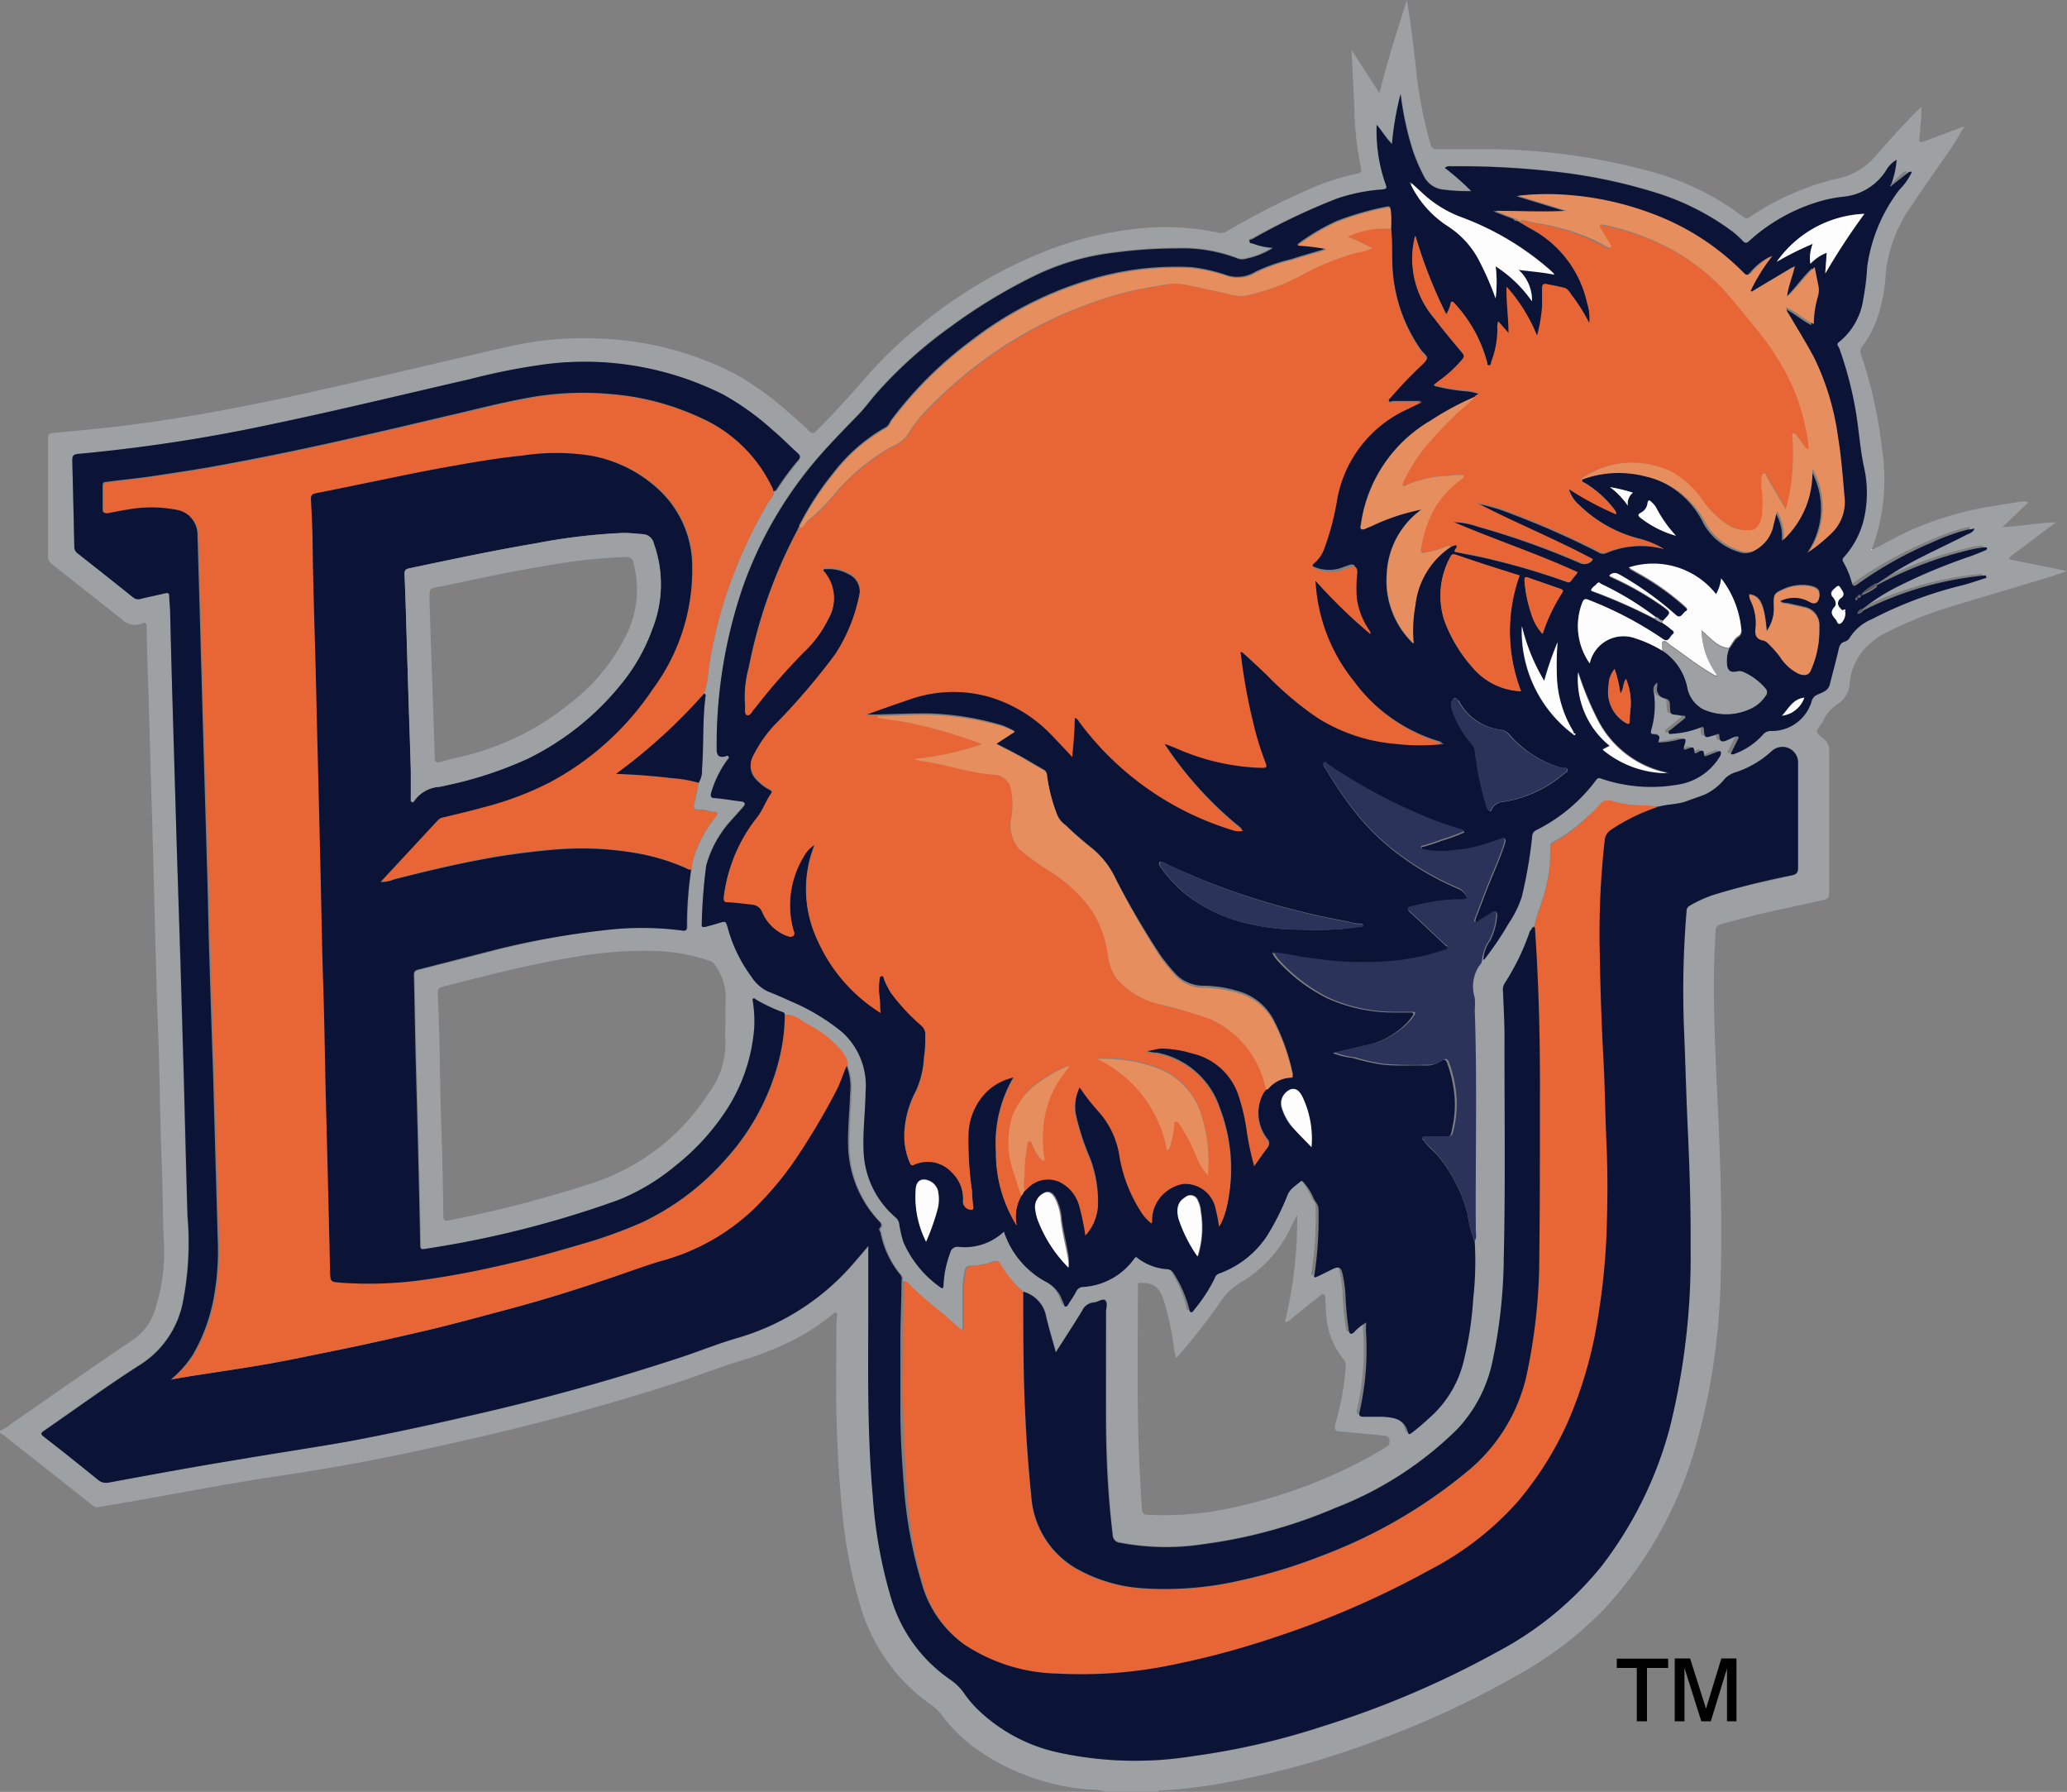 <svg xmlns="http://www.w3.org/2000/svg" width="30.999" height="26.868" viewBox="0 0 30.999 26.868"><rect x="0" y="0" width="30.999" height="26.868" fill="#808080" stroke="none"/><g transform="translate(-1088.062 -494.83)"><path d="M465.085,29.432a1.079,1.079,0,0,0-.265-.031,3.4,3.4,0,0,1-1.75-.66,2.463,2.463,0,0,1-.453-.465.634.634,0,0,0-.155-.146,2.738,2.738,0,0,1-1.059-1.482,7.2,7.2,0,0,1-.271-1.4q-.074-.751-.088-1.507c-.011-.408,0-.817,0-1.224a1.655,1.655,0,0,1,.009-.211c0-.017.009-.042-.014-.053s-.036.011-.051.023a3.409,3.409,0,0,1-.563.372,4.652,4.652,0,0,1-.845.333c-.325.1-.642.226-.966.332q-1.54.493-3.12.848c-.581.132-1.163.259-1.748.364-.535.1-1.076.172-1.612.262s-1.045.186-1.567.279c-.2.034-.392.067-.587.1a.093.093,0,0,1-.085-.02L448.57,24.1a.462.462,0,0,0-.07-.045v-.034a.625.625,0,0,0,.177-.11c.609-.42,1.214-.846,1.827-1.259a.836.836,0,0,0,.327-.465,2.743,2.743,0,0,0,.126-1.014c-.017-.329-.014-.659-.025-.987q-.023-.59-.034-1.181t-.034-1.164c-.015-.389-.023-.811-.036-1.215L450.8,15.49l-.034-1.172-.034-1.19c-.012-.4-.028-.775-.031-1.155,0-.06-.017-.079-.073-.054a.283.283,0,0,1-.31-.071l-1.038-.82a.138.138,0,0,1-.06-.121V9.149c0-.057.011-.082.076-.088q.5-.044.99-.1c.415-.05.828-.113,1.24-.184q.953-.169,1.9-.388c.9-.2,1.789-.415,2.685-.62a5.082,5.082,0,0,1,1.407-.122,4.8,4.8,0,0,1,2.015.533,4.535,4.535,0,0,1,.8.58c.1.087.206.175.3.271.048.05.071.033.11,0,.285-.285.553-.584.818-.888a6.154,6.154,0,0,1,.744-.7,7.065,7.065,0,0,1,1.756-1.06A5.25,5.25,0,0,1,465.539,6a3.825,3.825,0,0,1,1.24.059.166.166,0,0,0,.121-.022,11.343,11.343,0,0,1,1.339-.676,3.635,3.635,0,0,1,.62-.189c.053-.011.064-.029.053-.077a4.786,4.786,0,0,1-.1-.877c-.011-.293-.028-.584-.043-.9l.42.649c.116-.487.268-.942.409-1.395.056.31.091.628.129.942a6.507,6.507,0,0,0,.229,1.224.082.082,0,0,0,.094.068h.835a9.435,9.435,0,0,1,2.421.349,3.994,3.994,0,0,1,1.33.66c.029.023.053.042.1.012a3.983,3.983,0,0,1,1.379-.594,1.008,1.008,0,0,0,.524-.338c.206-.234.414-.465.637-.687l.039-.034a2.144,2.144,0,0,1-.017.31.76.76,0,0,1-.014.143c-.014.079.02.082.082.059l.53-.2.064-.019c-.077.126-.138.234-.208.336-.189.277-.386.549-.57.828a2.17,2.17,0,0,0-.4,1.018,2.545,2.545,0,0,1-.121.67,1.52,1.52,0,0,1-.229.439.126.126,0,0,0-.022.126,6.77,6.77,0,0,1,.31,1.378,3.057,3.057,0,0,1-.11,1.44q-.018.052-.039.1s-.008.009-.008.011.011,0,.016,0c.189-.093.369-.2.563-.288a4.894,4.894,0,0,1,1.207-.361l.474-.076a.194.194,0,0,1,.1.011l-.392.374c.271-.009.522-.067.8-.071l-.563.422-.108.081c-.012.011-.031.022-.026.04s.026.015.042.019l.759.155.057.015c-.1.033-.172.062-.248.084-.465.143-.942.281-1.412.425a5.934,5.934,0,0,0-1.132.457,1.437,1.437,0,0,0-.215.174.889.889,0,0,0-.248.567.384.384,0,0,1-.169.279.579.579,0,0,0-.229.267.242.242,0,0,1-.029.042c-.084.118-.085.119.034.214a.21.21,0,0,1,.088.186v2.122c0,.068-.017.1-.087.112-.465.108-.93.194-1.378.321-.279.077-.229.037-.245.3-.025.425-.022.849-.009,1.274.012.48.039.961.06,1.442.034.775.054,1.559.031,2.339a9.857,9.857,0,0,1-.369,2.5,6.052,6.052,0,0,1-1.383,2.464,5.564,5.564,0,0,1-1.3.987,13.834,13.834,0,0,1-2.17,1,13.119,13.119,0,0,1-2.158.6,7.482,7.482,0,0,1-1.012.126.063.063,0,0,0-.053.016h-.786Zm-1.24-7.5a1.671,1.671,0,0,1-.374-.434c-.017-.031-.051-.026-.076-.017a.959.959,0,0,1-.339.065.08.08,0,0,0-.087.064,1.32,1.32,0,0,0-.036.265V22.4a.228.228,0,0,1-.011.113c-.023.008-.034-.011-.045-.02q-.163-.15-.336-.29-.209-.166-.4-.35c-.029-.028-.048-.071-.1-.073a.092.092,0,0,0-.028-.1,1.4,1.4,0,0,1-.288-.62c0-.025-.031-.048-.011-.071.048-.056,0-.087-.029-.119a1.688,1.688,0,0,1-.446-1.135c0-.256.023-.512.031-.766a.908.908,0,0,0-.06-.428.487.487,0,0,0-.105-.212,1.614,1.614,0,0,0-.49-.394c-.108-.059-.2-.155-.344-.147,0-.033-.023-.043-.047-.051a2.7,2.7,0,0,1-.372-.178c-.012,0-.026-.025-.045-.014s0,.036,0,.053a1.914,1.914,0,0,1,.019.378,2.611,2.611,0,0,1-.479,1.322,3.517,3.517,0,0,1-.7.744,3.2,3.2,0,0,1-.854.515c-.327.124-.657.228-.994.322a15.055,15.055,0,0,1-1.922.426c-.05.008-.062,0-.064-.054-.009-.507-.022-1.012-.034-1.519-.009-.415-.023-.832-.033-1.24s-.017-.862-.028-1.291c0-.05.009-.073.064-.085.391-.1.775-.2,1.167-.3a12.429,12.429,0,0,1,1.59-.3,4.666,4.666,0,0,1,1.2,0c.047.008.074,0,.074-.054a5.619,5.619,0,0,1,.057-.86,1.093,1.093,0,0,1,.064-.256,1.869,1.869,0,0,1,.31-.541c.023-.029.022-.065-.025-.064-.082,0-.155-.045-.239-.034-.056,0-.084-.015-.068-.079.026-.108.047-.217.07-.324a.345.345,0,0,0,.05-.208c.028-.358,0-.719.051-1.076,0-.02.014-.048-.022-.053a1.525,1.525,0,0,0,.054-.231,4.318,4.318,0,0,1,.1-.6,5.571,5.571,0,0,1,.155-.584,7.279,7.279,0,0,1,.646-1.441c.033-.054.088-.1.091-.172a.064.064,0,0,0,.059-.037,4.357,4.357,0,0,1,.31-.419c.037-.046.037-.074,0-.113-.126-.113-.243-.234-.372-.343a4.059,4.059,0,0,0-.756-.539,4.631,4.631,0,0,0-2.657-.456,9.643,9.643,0,0,0-1.142.225c-1,.228-1.987.465-2.988.679a24.609,24.609,0,0,1-2.895.44c-.074,0-.087.031-.085.1.012.426.025.854.033,1.282a.128.128,0,0,0,.054.112c.276.217.55.434.825.654a.123.123,0,0,0,.116.025c.122-.031.248-.054.37-.084.045-.011.059,0,.059.047,0,.084.011.167.014.253q.02.8.043,1.6l.057,1.931.051,1.756.051,1.755c.017.663.033,1.328.053,1.992a4.647,4.647,0,0,1-.065,1.268,1.44,1.44,0,0,1-.62.946c-.5.319-.983.671-1.472,1.009-.046.033-.045.048,0,.084.279.214.546.428.814.648a.186.186,0,0,0,.171.042c.62-.112,1.24-.223,1.86-.329.574-.1,1.15-.181,1.724-.284q.946-.174,1.883-.395,1.591-.362,3.142-.874c.274-.091.544-.2.822-.281a3.636,3.636,0,0,0,1.773-1.159c.068-.078.135-.155.188-.22v1.1c0,.883-.012,1.767.067,2.649a7.107,7.107,0,0,0,.274,1.517,2.261,2.261,0,0,0,.9,1.24.837.837,0,0,1,.217.215,1.717,1.717,0,0,0,.209.242,2.5,2.5,0,0,0,1.144.62,5.447,5.447,0,0,0,2.071.064,10.937,10.937,0,0,0,1.934-.446,14.032,14.032,0,0,0,2.59-1.11,5.025,5.025,0,0,0,1.564-1.283,5.872,5.872,0,0,0,1.032-2.08,10.588,10.588,0,0,0,.31-2.7c0-.57-.012-1.142-.039-1.7-.025-.5-.037-1.007-.057-1.51a13.986,13.986,0,0,1,.036-1.831.091.091,0,0,1,.048-.081A2,2,0,0,1,474.16,16c.392-.135.8-.2,1.2-.3.067-.017.09-.039.088-.11V14.029a.236.236,0,0,0-.4-.179,1.472,1.472,0,0,1-.529.31.382.382,0,0,0-.169.1.837.837,0,0,1-.285.223c-.091.034-.186.064-.277.1-.133.05-.277.042-.412.081-.076,0-.155-.017-.229-.017a1.593,1.593,0,0,1-.465-.065.154.154,0,0,0-.181.048,2.261,2.261,0,0,1-.212.2,2.38,2.38,0,0,1-.485.355c-.026.014-.056.028-.054.067a2.421,2.421,0,0,1-.06.594c-.022.108-.062.211-.09.31a1.406,1.406,0,0,0-.09.3c-.043,0-.045.037-.056.064a3.523,3.523,0,0,1-.381.786.182.182,0,0,0-.022.121c.008.225.023.45.022.674,0,1.107.016,2.213-.011,3.32a7.768,7.768,0,0,1-.169,1.55,2.11,2.11,0,0,1-.529,1.018,5.346,5.346,0,0,1-1.827,1.181,7.541,7.541,0,0,1-1.993.547,3.688,3.688,0,0,1-1.24-.023.118.118,0,0,1-.112-.118c-.068-.56-.084-1.122-.1-1.685s0-1.1,0-1.655c0-.062.022-.155-.011-.178s-.115.028-.178.031a.208.208,0,0,0-.17.126c-.126.206-.257.408-.394.62-.057-.2-.119-.389-.155-.58a.476.476,0,0,0-.35-.322Zm13.02-16.585V5.339a1.357,1.357,0,0,0,.085-.377.412.412,0,0,0-.155.155.858.858,0,0,1-.659.4,2.045,2.045,0,0,0-.31.06,2.707,2.707,0,0,0-1.085.6c-.045.039-.068.031-.1,0a1.384,1.384,0,0,0-.155-.141,3.834,3.834,0,0,0-1.209-.6,8.089,8.089,0,0,0-1.485-.3,12.18,12.18,0,0,0-1.516-.077.111.111,0,0,0-.1.025,3.842,3.842,0,0,1,.395.347,3.033,3.033,0,0,1-.426-.023.365.365,0,0,1-.291-.212,2.574,2.574,0,0,1-.188-.465,4.781,4.781,0,0,1-.155-.756,4.542,4.542,0,0,0-.129.75,3.607,3.607,0,0,1-.229-.288,2.394,2.394,0,0,0,.133.888c.026.068.012.074-.053.082a2.65,2.65,0,0,0-.682.138,9.78,9.78,0,0,0-1.282.6c-.014,0-.037,0-.037.029s.026.028.043.033a1,1,0,0,0,.31.067,1.192,1.192,0,0,1-.4.164.208.208,0,0,1-.116,0,2.309,2.309,0,0,0-.93-.155,6.968,6.968,0,0,0-.9.06,3.7,3.7,0,0,0-1.193.336,8.184,8.184,0,0,0-1.285.775,6.632,6.632,0,0,0-1.128,1.015c-.09.107-.175.22-.273.321-.234.242-.465.48-.685.741a6.08,6.08,0,0,0-1.026,1.806,7.344,7.344,0,0,0-.4,2.458q0,.129.121.1c.019,0,.042-.019.056,0s-.009.04-.02.056a1.63,1.63,0,0,0-.237.48c-.015.051-.015.082.054.088.126.009.251.033.377.048.025,0,.056,0,.067.026s-.011.048-.026.067l-.174.195a1.657,1.657,0,0,0-.375.677,8.111,8.111,0,0,0-.067.882c0,.047.023.043.053.036.068-.017.136-.036.2-.056.105-.033.107-.034.136.067a2.2,2.2,0,0,0,.353.732.626.626,0,0,0,.245.223c.122.05.242.1.363.155a3.108,3.108,0,0,1,.755.456,1.086,1.086,0,0,1,.352.9c0,.3-.045.6-.029.9a1.369,1.369,0,0,0,.477.976.17.17,0,0,1,.057.1,1.662,1.662,0,0,0,.062.271,1.614,1.614,0,0,0,.552.685c.045.039.05-.008.05-.039a1.587,1.587,0,0,1,.1-.476.112.112,0,0,1,.126-.09.856.856,0,0,0,.68-.232,1.325,1.325,0,0,0,.6.742.5.5,0,0,1,.234.268c.009.017.012.037.022.054s0,.045.029.043.033-.019.042-.036c.039-.062.082-.121.115-.186a.113.113,0,0,1,.1-.071,1.02,1.02,0,0,0,.775-.428c.015-.022.025-.026.045-.008a.817.817,0,0,0,.442.169.117.117,0,0,1,.091.051,1.851,1.851,0,0,1,.237.536c0,.02,0,.05.029.056s.034-.019.045-.034a2.36,2.36,0,0,0,.31-.474.1.1,0,0,1,.065-.071,1.445,1.445,0,0,0,.722-.569,3.857,3.857,0,0,0,.31-.62c.042-.088.121-.13.186-.189.029-.026.045,0,.06.02a.872.872,0,0,1,.141.229c.023.054.073.091.073.167a5.7,5.7,0,0,1-.059.967c0,.017-.012.034,0,.047s.033,0,.047-.009l.219-.108c.1-.047.127-.034.155.074a2.023,2.023,0,0,1,.042.31,4.493,4.493,0,0,0,.05.529c.011.06.033.073.082.028a.805.805,0,0,1,.18-.143,1.136,1.136,0,0,0,0,.2,4.165,4.165,0,0,1-.095,1.141c-.016.056,0,.074.062.073h.287c.164.011.326.036.375.233.011.039.029.031.054.012.09-.068.172-.143.257-.217A1.652,1.652,0,0,0,470.4,23a5.247,5.247,0,0,0,.155-.989,5.125,5.125,0,0,0,.022-.84c.039-.056.019-.119.019-.178-.008-1.1.023-2.195-.016-3.291a1.117,1.117,0,0,0,0-.183.568.568,0,0,1,.064-.476.153.153,0,0,0,.048-.1h.016a4.534,4.534,0,0,0,.364-.538,1.7,1.7,0,0,0,.2-.405,6.978,6.978,0,0,0,.155-.9.1.1,0,0,1,.065-.1,2.51,2.51,0,0,0,.894-.749.054.054,0,0,1,.074-.025,2.316,2.316,0,0,0,1.141.093.892.892,0,0,0,.653-.443c.009-.015.023-.036,0-.053s-.031,0-.045,0l-.155.06c-.028.011-.05.014-.05-.026,0-.068-.029-.056-.073-.036s-.064.051-.07,0c0-.076-.042-.065-.088-.047s-.082.02-.059-.054.017-.1-.085-.079a1.351,1.351,0,0,1-.31.045.158.158,0,0,1,.008-.031c.036-.088.036-.087-.057-.091-.05,0-.073-.011-.054-.074a1.33,1.33,0,0,0,.034-.575.115.115,0,0,1,.054-.126.483.483,0,0,1,0,.054.145.145,0,0,0,.1.179l.019,0a.08.08,0,0,1,.068.082c.014.194,0,.14.164.174a.057.057,0,0,0,.026,0c.016,0,.036,0,.042.017s-.012.028-.025.039l-.192.155c-.014.012-.039.022-.034.045s.037.019.057.017a1.382,1.382,0,0,0,.411-.09c.029-.011.056-.028.062.028.011.127.014.127.133.09a.143.143,0,0,0,.056-.019.029.029,0,0,1,.043.025c0,.1.056.09.121.06l.107-.048c.017,0,.037-.026.054,0s0,.037-.012.053l-.1.2a.054.054,0,0,0,.062,0,1.059,1.059,0,0,0,.415-.279.154.154,0,0,1,.138-.062.618.618,0,0,0,.6-.45.139.139,0,0,1,.082-.093c.074-.034.155-.057.189-.155.042-.166.087-.33.127-.5.016-.064.026-.121.1-.143a.13.13,0,0,0,.076-.064.707.707,0,0,1,.327-.277,5.975,5.975,0,0,1,1.362-.508c.119-.033.236-.073.353-.11l-.011-.037a5.129,5.129,0,0,0-1.832.524l-.016-.017a2.962,2.962,0,0,1,.546-.346,8.853,8.853,0,0,1,1.085-.45c.071-.026.141-.056.211-.084a.027.027,0,0,0,.026-.036c-.007-.021-.025-.012-.037-.011a.838.838,0,0,0-.175.028,5.676,5.676,0,0,0-1.445.546V11.3c.1-.065.2-.133.3-.195.33-.2.688-.353,1.032-.532.045-.025.105-.033.133-.1a.421.421,0,0,0-.107.017,3.184,3.184,0,0,0-.544.2,5.74,5.74,0,0,0-1.121.629c-.056.042-.068.017-.082-.031a1.32,1.32,0,0,0-.124-.295c-.022-.037-.016-.054.012-.084a1.3,1.3,0,0,0,.31-.642,1.747,1.747,0,0,0-.014-.7c-.06-.279-.077-.563-.124-.842a5.6,5.6,0,0,0-.248-.945c-.009-.028-.045-.059,0-.093a1,1,0,0,0,.36-.637,3.707,3.707,0,0,0,.06-.493,2.443,2.443,0,0,1,.484-1.153.94.94,0,0,0,.186-.265s.019,0,0-.012v.014c-.034-.011-.057.009-.081.029l-.169.172ZM459.383,17.9q-.008-.16,0-.321a.851.851,0,0,0-.155-.533.152.152,0,0,0-.1-.074,2.734,2.734,0,0,0-.733-.141,5.963,5.963,0,0,0-1.293.09c-.663.108-1.313.277-1.962.443-.059.014-.077.037-.074.1.011.31.023.606.028.91q.01.684.033,1.367c.012.353.017.708.022,1.063,0,.062.017.076.077.065a18.139,18.139,0,0,0,2.127-.55,3.284,3.284,0,0,0,1.769-1.35,1.243,1.243,0,0,0,.253-.862c0-.065,0-.129.008-.194l0-.009Zm6.75,5.016-.022-.1a4.575,4.575,0,0,0-.155-.742c-.05-.136-.1-.251-.279-.267-.11,0-.112-.028-.112.088,0,.789-.014,1.576.012,2.365.011.31.025.629.05.942,0,.07.037.079.1.082a4.888,4.888,0,0,0,1.42-.146,7.651,7.651,0,0,0,1.486-.518,6.04,6.04,0,0,0,.667-.361.087.087,0,0,0,.037-.1.066.066,0,0,0-.071-.062h0c-.042,0-.084-.011-.126-.014l-.536-.05c-.07,0-.1-.023-.078-.11a4.053,4.053,0,0,0,.155-.853.135.135,0,0,0-.025-.11,1.189,1.189,0,0,1-.263-.629c-.009-.091-.011-.184-.016-.277,0-.026,0-.064-.025-.076s-.051.016-.071.033l-.428.343a.112.112,0,0,1-.082.037,6.542,6.542,0,0,0,.183-1.607c-.04.079-.07.138-.1.195a1.872,1.872,0,0,1-.7.791.976.976,0,0,0-.374.353,9.477,9.477,0,0,1-.635.806l0-.009Z" transform="translate(639.562 492.261)" fill="#9da1a3"/><path d="M476.643,11.347a5.708,5.708,0,0,1,1.445-.544c.059-.012.118-.02.175-.028.012,0,.031,0,.037.011s-.009.029-.026.036c-.07.028-.139.057-.211.084a8.552,8.552,0,0,0-1.085.45,2.962,2.962,0,0,0-.546.346.086.086,0,0,0-.071.071.121.121,0,0,0,.088-.053,5.129,5.129,0,0,1,1.832-.524l.011.037c-.118.037-.234.077-.353.11a6,6,0,0,0-1.362.508.718.718,0,0,0-.332.274.134.134,0,0,1-.076.064c-.076.022-.087.079-.1.143-.04.167-.085.332-.127.5-.026.1-.115.119-.189.155a.137.137,0,0,0-.082.093.622.622,0,0,1-.6.45.154.154,0,0,0-.138.062,1.066,1.066,0,0,1-.415.279.054.054,0,0,1-.062,0l.1-.2c.008-.015.026-.034.012-.053s-.037,0-.054,0l-.107.048c-.065.029-.121.04-.121-.06,0-.029-.014-.04-.043-.025a.261.261,0,0,1-.056.019c-.119.037-.122.037-.133-.09,0-.056-.033-.039-.062-.028a1.382,1.382,0,0,1-.411.09c-.02,0-.05.014-.057-.017s.02-.033.034-.045l.192-.155c.012-.011.031-.019.025-.039s-.026-.015-.042-.017a.057.057,0,0,1-.026,0c-.163-.034-.155.02-.164-.174a.08.08,0,0,0-.068-.082.146.146,0,0,1-.121-.183.491.491,0,0,0,0-.054.114.114,0,0,0-.054.126,1.33,1.33,0,0,1-.034.575c-.019.064,0,.073.054.074s.081.03.057.091a.155.155,0,0,0-.008.031,1.35,1.35,0,0,0,.31-.045c.1-.025.115-.017.085.079s0,.076.059.054.081-.029.088.047c0,.053.048.012.07,0s.074-.033.073.036c0,.04.022.037.05.026l.155-.06c.014,0,.031-.022.045,0s0,.037,0,.053a.892.892,0,0,1-.653.443,2.316,2.316,0,0,1-1.141-.093.054.054,0,0,0-.073.023v0a2.52,2.52,0,0,1-.894.749.106.106,0,0,0-.065.1,6.981,6.981,0,0,1-.155.9,1.625,1.625,0,0,1-.2.405,4.659,4.659,0,0,1-.364.538h-.016a.6.6,0,0,1,.11-.293,1.01,1.01,0,0,0,.1-.369c0-.059-.022-.074-.074-.04s-.124.076-.184.115c-.019.012-.037.036-.059.023s0-.04,0-.059c.073-.189.143-.378.219-.564s.155-.363.215-.55c0-.023.023-.048,0-.071s-.04-.009-.062,0a2.889,2.889,0,0,1-.488.157c-.088.019-.177.015-.265.033a1.273,1.273,0,0,1-.394-.019c-.019,0-.042,0-.042-.031s.023-.02.039-.026c.085-.028.172-.051.254-.085a2.88,2.88,0,0,0,.347-.127c0-.023-.016-.025-.026-.028-.138-.045-.279-.084-.412-.138a8.174,8.174,0,0,1-1.59-.837c-.022-.014-.043-.053-.07-.031s0,.051.017.073a5.549,5.549,0,0,0,.5.725,3.556,3.556,0,0,0,.671.62,4.179,4.179,0,0,0,.831.465.242.242,0,0,1,.107.1c.017.029.033.07-.037.068a2.9,2.9,0,0,0-.36.022,3.826,3.826,0,0,0-.426.087c-.016,0-.036,0-.043.019s.009.036.023.048l.533.5c.014.014.047.017.039.047s-.036.033-.059.04a3.266,3.266,0,0,1-.835.167,4.908,4.908,0,0,1-.907-.015L468,16.926a2.822,2.822,0,0,0-.4-.065s-.009-.012-.015,0v.009a.555.555,0,0,0,.062.09,2.513,2.513,0,0,0,.775.586,2.44,2.44,0,0,0,1,.205h.228c.042,0,.062.011.031.053l-.045.062a1.21,1.21,0,0,1-.684.386l-.465.108a1.117,1.117,0,0,0,.294.071,3.418,3.418,0,0,0,.437.1c.217.026.437.009.656.014a.353.353,0,0,0,.231-.065c.05-.039.081-.023.1.034a1.939,1.939,0,0,1,.112.538,1.649,1.649,0,0,1-.037.432c-.028.132-.02.133-.155.133h-.231c-.02,0-.05-.011-.06.015s.016.033.026.048c.059.09.155.155.217.234a2.279,2.279,0,0,1,.432.854,1.949,1.949,0,0,0,.108.425,5.016,5.016,0,0,1-.022.84,5.247,5.247,0,0,1-.155.989,1.645,1.645,0,0,1-.515.818,3.041,3.041,0,0,1-.257.217c-.025.019-.043.026-.054-.012-.05-.2-.211-.222-.375-.232h-.287c-.057,0-.077-.017-.062-.073a4.246,4.246,0,0,0,.1-1.141,1.133,1.133,0,0,1,0-.2.778.778,0,0,0-.18.143c-.05.045-.071.033-.082-.028a4.691,4.691,0,0,1-.05-.529,2.028,2.028,0,0,0-.042-.31c-.025-.108-.054-.121-.155-.074l-.219.108c-.014,0-.029.022-.047.009s0-.029,0-.047a5.793,5.793,0,0,0,.059-.967c0-.076-.05-.113-.073-.167a.856.856,0,0,0-.141-.229c-.015-.017-.031-.047-.06-.02-.065.059-.144.1-.186.189a3.856,3.856,0,0,1-.31.62,1.45,1.45,0,0,1-.722.569.1.1,0,0,0-.065.071,2.361,2.361,0,0,1-.31.474c-.011.016-.023.037-.045.034s-.025-.036-.029-.056a1.851,1.851,0,0,0-.237-.536A.115.115,0,0,0,466,21.6a.82.82,0,0,1-.442-.169c-.02-.019-.029-.014-.045.008a1.023,1.023,0,0,1-.775.428.115.115,0,0,0-.1.071c-.033.065-.076.124-.115.186-.009.017-.019.036-.042.036s-.022-.026-.029-.043a.406.406,0,0,0-.022-.054.5.5,0,0,0-.234-.268,1.325,1.325,0,0,1-.64-.758.856.856,0,0,1-.68.228.112.112,0,0,0-.126.09,1.582,1.582,0,0,0-.1.476c0,.031,0,.077-.05.039a1.628,1.628,0,0,1-.552-.677,1.693,1.693,0,0,1-.062-.271.167.167,0,0,0-.057-.1,1.367,1.367,0,0,1-.477-.977c-.015-.31.026-.6.029-.9a1.083,1.083,0,0,0-.352-.9,3.142,3.142,0,0,0-.755-.456c-.121-.054-.24-.108-.363-.155a.626.626,0,0,1-.245-.223,2.2,2.2,0,0,1-.353-.732c-.029-.1-.031-.1-.136-.067-.067.02-.135.039-.2.056-.029,0-.059.011-.053-.036a8.126,8.126,0,0,1,.067-.882,1.657,1.657,0,0,1,.375-.677l.174-.195c.015-.019.039-.043.026-.067s-.042-.023-.067-.026c-.126-.015-.251-.039-.377-.048-.07,0-.07-.037-.054-.088a1.617,1.617,0,0,1,.237-.48c.011-.015.04-.031.02-.056s-.037,0-.056,0q-.121.028-.121-.1a7.307,7.307,0,0,1,.4-2.461,6.085,6.085,0,0,1,1.026-1.807c.214-.26.451-.5.685-.741.1-.1.183-.214.273-.321a6.7,6.7,0,0,1,1.131-1.017,8.184,8.184,0,0,1,1.285-.775,3.71,3.71,0,0,1,1.193-.336,6.957,6.957,0,0,1,.9-.06,2.309,2.309,0,0,1,.93.155.208.208,0,0,0,.116,0,1.192,1.192,0,0,0,.405-.164.972.972,0,0,1-.31-.067c-.017,0-.042,0-.043-.033s.023-.022.037-.029a9.71,9.71,0,0,1,1.268-.608,2.65,2.65,0,0,1,.682-.138c.065-.008.079-.014.053-.082a2.394,2.394,0,0,1-.133-.888c.081.091.139.2.229.288a4.543,4.543,0,0,1,.129-.75,4.739,4.739,0,0,0,.155.756,2.5,2.5,0,0,0,.188.465.367.367,0,0,0,.291.212,2.889,2.889,0,0,0,.426.023,3.815,3.815,0,0,0-.395-.347c.031-.034.068-.025.1-.025a12.587,12.587,0,0,1,1.516.077,8.008,8.008,0,0,1,1.485.3,3.834,3.834,0,0,1,1.209.6,1.38,1.38,0,0,1,.155.141c.034.036.057.043.1,0a2.7,2.7,0,0,1,1.085-.6,1.928,1.928,0,0,1,.31-.06.858.858,0,0,0,.659-.4.413.413,0,0,1,.155-.155,1.394,1.394,0,0,1-.085.377c-.009,0-.016.011,0,.022l.012-.014.222-.175c.023-.02.047-.04.081-.029a.925.925,0,0,1-.186.265,2.454,2.454,0,0,0-.484,1.153,3.727,3.727,0,0,1-.06.493,1,1,0,0,1-.36.637c-.05.034-.014.065,0,.093a5.618,5.618,0,0,1,.248.945c.047.279.064.563.124.842a1.748,1.748,0,0,1,.014.7,1.3,1.3,0,0,1-.31.642c-.028.029-.034.047-.012.084a1.317,1.317,0,0,1,.124.3c.014.048.026.073.082.031a5.74,5.74,0,0,1,1.121-.629,3.128,3.128,0,0,1,.532-.192.864.864,0,0,0,.107-.017c-.028.068-.088.076-.133.1-.344.178-.7.33-1.032.532-.1.062-.2.13-.3.195a.978.978,0,0,0-.24.178.056.056,0,0,0-.05.034.038.038,0,0,0-.034.034c.02,0,.037,0,.033-.034.026,0,.05,0,.051-.034a.773.773,0,0,0,.243-.135Zm-4.516,2.226-.017.011.008.009.009-.02-.029-.012a.166.166,0,0,0-.012-.031,1.692,1.692,0,0,1-.242-.854,4.164,4.164,0,0,1,.012-.474,4.678,4.678,0,0,0-.2.578,2.9,2.9,0,0,1-.335-.82,1.931,1.931,0,0,0,.763,1.615c.014.019.028.026.039,0Zm1.182-1.732a.31.31,0,0,0,.116.065,1.038,1.038,0,0,1,.121.088c.022.022.1.036.039.084s-.062.136-.155.067a5.512,5.512,0,0,0-1.107-.581c-.051-.023-.073-.011-.093.037a.973.973,0,0,0,.11.915.518.518,0,0,1,.672-.38,1.934,1.934,0,0,1,.417.189.864.864,0,0,1,.381.573.463.463,0,0,0,.24.31.847.847,0,0,0,.68,0,.53.53,0,0,0,.246-.2.08.08,0,0,0,0-.114l0,0a.92.92,0,0,0-.343-.251.153.153,0,0,0-.09,0c-.09.017-.133-.015-.143-.107a.523.523,0,0,1,.029-.232c.05-.057.076-.135.139-.177a.105.105,0,0,0,.048-.113,1.459,1.459,0,0,0-.3-.753.622.622,0,0,1-.076.237,1.2,1.2,0,0,0-1.31-.4l.126.073a3.8,3.8,0,0,1,.71.5c.022.02.077.05.02.082s-.074.13-.155.051a4.849,4.849,0,0,0-.839-.6.107.107,0,0,0-.151.009l0,.005.062.029a4.661,4.661,0,0,1,.735.422c.133.1.132.1.017.215-.053.015-.071-.042-.113-.05a4.463,4.463,0,0,0-.822-.5.051.051,0,0,0-.065,0,.228.228,0,0,0-.087.1,8.123,8.123,0,0,1,.941.415Zm-3.636-6.522-.025-.019c-.011.016,0,.025.012.031a1.553,1.553,0,0,0,.55.62,1.379,1.379,0,0,1,.453.48,4.477,4.477,0,0,1,.267.606,1.945,1.945,0,0,0,0-.482,1.947,1.947,0,0,1,.547.527.619.619,0,0,0-.211-.476c.191.025.363.036.538.073a.028.028,0,0,0-.012-.02l-.042-.042a4.236,4.236,0,0,0-1.333-.79,1.752,1.752,0,0,1-.581-.361l-.163-.147Zm-9.19,5.163c-.014,0-.015.009-.017.02a7.39,7.39,0,0,0-.736,2.068,1.663,1.663,0,0,0-.056.583c0,.045-.011.118.026.13s.065-.056.1-.088a.373.373,0,0,0,.048-.057,9.389,9.389,0,0,1,.694-.784,1.682,1.682,0,0,0,.377-.493.6.6,0,0,0-.053-.693c-.012-.014-.029-.028-.017-.05s.029-.014.047-.015a.619.619,0,0,1,.332.077.288.288,0,0,1,.155.339,2.571,2.571,0,0,1-.353.868,13.893,13.893,0,0,1-.93,1.085,1.98,1.98,0,0,0-.31.454.28.28,0,0,0,.031.31.736.736,0,0,0,.222.178c.028.017.048.033.025.064-.082.115-.126.251-.214.363a2.327,2.327,0,0,0-.5,1.175c0,.054,0,.067.053.07a3.27,3.27,0,0,1,.369.037.183.183,0,0,1,.155.121.65.65,0,0,0,.361.347c.036.012.073.025.1,0s.008-.064,0-.095a1.406,1.406,0,0,1,.172-1.116.413.413,0,0,1,.155-.155,1.786,1.786,0,0,0,.04,1.438,2.45,2.45,0,0,0,.944,1.085c-.014-.084,0-.166-.017-.245a.974.974,0,0,1,0-.253c0-.019,0-.05.033-.054s.028.029.036.048a1.426,1.426,0,0,0,.1.2,3,3,0,0,0,.465.5.176.176,0,0,1,.056.133,2.074,2.074,0,0,1-.02.352,1.4,1.4,0,0,1-.122.5,1.468,1.468,0,0,0-.17.586,1,1,0,0,0,.076.477c.012.029.023.053.067.031a.489.489,0,0,1,.564.118.552.552,0,0,1,.169.449.12.12,0,0,0,.13.107c.022,0,.026-.016.023-.036a2.169,2.169,0,0,1-.019-.242,5.024,5.024,0,0,1-.054-.831.936.936,0,0,1,.291-.677.856.856,0,0,1,.394-.2,1.945,1.945,0,0,0-.27,1.127,2.034,2.034,0,0,0,.31,1.1.635.635,0,0,1,.073-.457c.029-.012.028-.05.051-.067l.051-.04a.42.42,0,0,1,.465-.105.564.564,0,0,1,.31.372,3.641,3.641,0,0,1,.09.437.7.7,0,0,0,.181-.412,1.808,1.808,0,0,0-.121-.742,3.582,3.582,0,0,1-.211-.656.667.667,0,0,1,.065-.412,3.246,3.246,0,0,0,.281.36,1.3,1.3,0,0,1,.31.635,2.177,2.177,0,0,0,.324.862.656.656,0,0,0,.166.186v-.081a.578.578,0,0,1,.465-.513.464.464,0,0,1,.488.346,2.939,2.939,0,0,1,.057.294.556.556,0,0,0,.04-.071,1.394,1.394,0,0,0,.064-.189,2.544,2.544,0,0,0-.1-1.507,1.24,1.24,0,0,0-.944-.826.453.453,0,0,1-.178-.036c.107-.009.183-.042.267-.042a1.645,1.645,0,0,1,.446.073.954.954,0,0,1,.69.611,3.149,3.149,0,0,1,.126.524,4.209,4.209,0,0,0,.116.555c.07-.1.129-.184.194-.27a.086.086,0,0,0,0-.118.634.634,0,0,1-.034-.741l.015-.023a.172.172,0,0,0,.028-.019.463.463,0,0,1,.336-.169c.053,0,.031-.033.026-.057a3.118,3.118,0,0,0-.285-.789.857.857,0,0,0-.535-.423,1.805,1.805,0,0,0-.505-.079.573.573,0,0,1-.44-.194,2.8,2.8,0,0,1-.212-.262,12.815,12.815,0,0,1-.671-1.144,1.3,1.3,0,0,0-.358-.465q-.205-.162-.394-.344a.369.369,0,0,1-.127-.155,2.5,2.5,0,0,1-.155-.6.092.092,0,0,0-.051-.079c-.129-.073-.257-.155-.388-.222-.1-.057-.211-.11-.324-.169l.281-.184a1.616,1.616,0,0,0-.189-.088,4.274,4.274,0,0,0-1.135-.178c-.25,0-.5.011-.75.017h-.2c.223-.1.456-.172.688-.25a1.971,1.971,0,0,1,1.2-.037,2.135,2.135,0,0,1,.947.589c.1.1.188.2.293.31.019-.206.036-.394.037-.586a.107.107,0,0,1,.064.056,4.582,4.582,0,0,0,.792.831,4.666,4.666,0,0,0,1.528.8.25.25,0,0,0,.133,0,5.548,5.548,0,0,1-1.18-1.3.372.372,0,0,1,.057.017l.132.053a3.376,3.376,0,0,0,1.274.288c.071,0,.077-.015.053-.079a4.751,4.751,0,0,1-.177-.57,8.688,8.688,0,0,1-.2-1.037c0-.015-.017-.034,0-.043s.031.009.043.02c.119.11.24.219.357.332a4.878,4.878,0,0,0,.758.639,2.6,2.6,0,0,0,1.167.384,3.139,3.139,0,0,0,.725,0,2.5,2.5,0,0,1-1.345-.93,2.6,2.6,0,0,1-.584-1.519,7.573,7.573,0,0,0,.82.792.04.04,0,0,0-.009-.047,1.136,1.136,0,0,1-.192-.494,2.08,2.08,0,0,1,.008-.378q0-.119-.105-.081a.6.6,0,0,1-.071.025.57.57,0,0,1-.451,0c-.048-.023-.065-.048-.014-.09a.5.5,0,0,0,.139-.2,3.856,3.856,0,0,0,.2-.747,1.84,1.84,0,0,1,1.04-1.331l.245-.118H469.4c-.025,0-.056.023-.07,0s.014-.05.033-.07a6.082,6.082,0,0,1,.465-.485c.1-.088.1-.09,0-.191l-.02-.026a2.368,2.368,0,0,1-.426-1.274c-.009-.184,0-.372-.02-.556a1.629,1.629,0,0,0-.011-.27c0-.048-.02-.051-.064-.042a4.585,4.585,0,0,0-.736.212,3.175,3.175,0,0,0-.6.356,3.374,3.374,0,0,1,.436.053.512.512,0,0,1-.053.025c-.155.046-.31.088-.465.14a2.63,2.63,0,0,0-.539.188.517.517,0,0,1-.42.057,2.579,2.579,0,0,0-.533-.124,4.465,4.465,0,0,0-1.362.136,5.461,5.461,0,0,0-1.958.969,5.823,5.823,0,0,0-1.187,1.18c-.028.037-.039.088-.084.113a2.6,2.6,0,0,0-.8.7,4.4,4.4,0,0,0-.51.792l.016,0Zm14.57-4.069a.924.924,0,0,0-.31.245c-.056.057-.079.048-.129,0a3.76,3.76,0,0,0-1.341-.87,4.556,4.556,0,0,0-1.477-.3,3.958,3.958,0,0,0-.555.023l.736.226c-.363.019-.721,0-1.085,0l.31.119a.034.034,0,0,0,.039.025l.029.009.167.1a1.677,1.677,0,0,1,.874,1.138.715.715,0,0,1,.031.3,2.721,2.721,0,0,0-.26-.417c-.034-.042-.057-.1-.116-.115-.087-.022-.175-.037-.263-.056-.051-.009-.071.009-.068.064v.279a2.4,2.4,0,0,1-.076.437,2.608,2.608,0,0,0-.456-.738c0,.237.034.456.029.694l-.155-.175a.3.3,0,0,0-.012.116,1.363,1.363,0,0,1-.09.485c-.009.022,0,.06-.036.059s-.029-.039-.037-.065a2.042,2.042,0,0,0-.481-.866c-.026-.029-.047-.042-.06.011a.422.422,0,0,1-.064.155,7.047,7.047,0,0,1-.465-1.181,1.352,1.352,0,0,0,.288,1.24c.133.177.276.346.418.516.031.037.034.062,0,.1a1.809,1.809,0,0,1-.319.3c-.034.023-.065.05-.11.085a2.771,2.771,0,0,0,.479.081.731.731,0,0,1,.155.029c.065.019.019.033,0,.046a4.332,4.332,0,0,0-.693.367,2.14,2.14,0,0,0-1.038,1.524c0,.036-.023.084,0,.1s.067-.011.1-.022.047-.02.07-.029a3.121,3.121,0,0,1,.735-.242,1.255,1.255,0,0,0-.522.973,1.3,1.3,0,0,0,.4,1.038,2.034,2.034,0,0,1,.025-.567,1.2,1.2,0,0,1,.546-.891c.029,0,.056-.028.079-.011.012.042-.039.057-.028.093.164.034.327.062.488.1a10.886,10.886,0,0,1,1.186.349c.025.009.047.015.068-.011l.1-.127c-.62-.282-1.254-.49-1.869-.756a1.141,1.141,0,0,1,.37.067,11.938,11.938,0,0,1,1.536.547.156.156,0,0,0,.188-.045c-.575-.31-1.176-.549-1.75-.849a2.679,2.679,0,0,1,.532.155,12.7,12.7,0,0,1,1.308.578.12.12,0,0,0,.112.012,1.339,1.339,0,0,1,.865-.064,1.353,1.353,0,0,0-.36-.155,1.968,1.968,0,0,1-.9-.5.5.5,0,0,1-.163-.25,4.89,4.89,0,0,0,.71.38.1.1,0,0,0-.023-.065,1.6,1.6,0,0,0-.442-.4c-.022-.014-.06-.015-.04-.059a1.577,1.577,0,0,1,.944-.046,1.327,1.327,0,0,1,.871.716.9.9,0,0,0,.524.422.282.282,0,0,0,.206,0,.528.528,0,0,0,.294-.388c.019-.062.031-.126.051-.206a.717.717,0,0,1,.1.429,1.362,1.362,0,0,0,.429-1.07,1.17,1.17,0,0,1-.05,1.251,2.526,2.526,0,0,0,.322-.26.65.65,0,0,0,.2-.572c-.025-.31-.048-.611-.1-.913a3.835,3.835,0,0,0-.357-1.17c-.118-.222-.251-.434-.377-.649a.194.194,0,0,1-.043-.107c.155.07.268.18.417.256a1.5,1.5,0,0,1,.062-.415.338.338,0,0,0,.008-.155l-.057-.284c-.155.138-.254.31-.415.45.023-.172.085-.31.118-.465l-.646.386-.016-.017a2.639,2.639,0,0,1,.326-.522s.017,0,0-.012l0,.005Zm-3.742,6.52a2.488,2.488,0,0,1-.026-1.734l-.27-.085c-.226-.074-.453-.146-.677-.223-.045-.015-.067-.009-.087.031a1.217,1.217,0,0,0-.093.945,2.229,2.229,0,0,0,.431.718,1,1,0,0,0,.722.349Zm-.981.1c-.023,0-.033.015-.043.034a.177.177,0,0,0-.011.13,1.44,1.44,0,0,0,.256.477c.033.048.085.085.091.155a5.167,5.167,0,0,0,.088.51c.025.115.057.226.091.339.009.028.047.087.07.031a.194.194,0,0,1,.177-.116,1.83,1.83,0,0,0,.9-.414c.025-.022.068-.031.059-.071s-.054-.017-.082-.023a1.64,1.64,0,0,1-.8-.516A.227.227,0,0,0,471,13.51a.819.819,0,0,1-.62-.432c-.026-.015-.026-.04-.051-.04ZM468.6,16.5l.31-.037c.014,0,.029,0,.029-.023a.022.022,0,0,0-.022-.022h-.008a.482.482,0,0,1-.18-.029,11.338,11.338,0,0,1-1.231-.291,10.37,10.37,0,0,1-1.559-.6c-.017,0-.039-.02-.051,0a.046.046,0,0,0,0,.048,2.085,2.085,0,0,0,.4.436,2.358,2.358,0,0,0,.885.425,3.363,3.363,0,0,0,.829.1,4.71,4.71,0,0,0,.594-.008Zm6.136-5.016a.172.172,0,0,0,.022.077.773.773,0,0,1,.076.4c-.016.115,0,.183.124.2a.172.172,0,0,1,.068.048,1.489,1.489,0,0,1,.177.2.694.694,0,0,0,.279.25c.088.034.155.019.177-.047a1.466,1.466,0,0,0,.127-.646.275.275,0,0,0-.236-.3c-.062-.017-.126-.029-.188-.043a.454.454,0,0,0-.082-.015.124.124,0,0,1-.087-.036.465.465,0,0,1,.449.009c.084.047.13.023.144-.076s-.033-.13-.132-.155a.668.668,0,0,0-.411.051c-.138.06-.144.078-.139.229a.6.6,0,0,1-.107.395c-.037-.422-.1-.525-.262-.549Zm1.141-4.819a10.131,10.131,0,0,1,.586-.891,1.691,1.691,0,0,0-1.314.719,4.546,4.546,0,0,1,.541-.27.573.573,0,0,0-.036.3.662.662,0,0,1,.245-.166l-.022.307Zm-11.352,14.9a.72.72,0,0,0,0-.174c-.029-.178-.076-.355-.1-.536a.826.826,0,0,0-.091-.33c-.031-.051-.07-.1-.14-.085a.232.232,0,0,0-.155.233.824.824,0,0,0,.034.164,1.783,1.783,0,0,0,.448.728Zm7.113-9.495a2.681,2.681,0,0,1,.291-.62c.022-.031,0-.043-.025-.053l-.485-.166c-.045-.015-.057,0-.054.045a1.929,1.929,0,0,0,.1.493.756.756,0,0,0,.172.3Zm1.895,2.086a1.515,1.515,0,0,1-1.062-.787,4.778,4.778,0,0,1-.3-.725,1.282,1.282,0,0,0,.476,1.1l-.108.056a1.5,1.5,0,0,0,.995.353Zm-11.141,7.025a3.536,3.536,0,0,0,.174-.491.613.613,0,0,0,0-.276.233.233,0,0,0-.22-.164c-.088.009-.112.088-.113.155a1.474,1.474,0,0,0,.16.777Zm4.073.232a1.441,1.441,0,0,0,.048-.687.415.415,0,0,0-.042-.155.118.118,0,0,0-.192-.054c-.108.067-.138.155-.1.31a2.132,2.132,0,0,0,.29.578v.008Zm1.7-1.643a1.461,1.461,0,0,0-.144-.764c-.036-.059-.074-.118-.155-.107a.23.23,0,0,0-.155.177.241.241,0,0,0,.008.107.827.827,0,0,0,.141.267c.1.1.2.2.307.313l0,.008Zm4.547-7.164a.38.38,0,0,0-.088.243.537.537,0,0,0,.257.561c.05.029.059.011.059-.034a1.4,1.4,0,0,1,.014-.194.954.954,0,0,0-.07-.429c-.048.068-.033.155-.085.22a1.783,1.783,0,0,0-.085-.375l0,.008Zm.909-2.005a1.929,1.929,0,0,1-.29-.431.372.372,0,0,0-.067-.076c-.028-.028-.048-.036-.057.019a.183.183,0,0,1-.1.143c-.057.028-.045.05,0,.081a1.524,1.524,0,0,0,.51.257l0,.008Zm2.552,1.145c-.02,0,.025-.056-.017-.037s-.04,0-.056-.022a.092.092,0,0,1-.016-.13.117.117,0,0,1,.029-.025c.07-.056.012-.105-.014-.155s-.06,0-.082.011-.093.062-.034.126.068.11.028.155c-.07.076-.034.126.016.181a.164.164,0,0,1,.022.036c.019.05.048.039.076.011a.226.226,0,0,0,.051-.158l0,.008Zm-.62,1.285c-.172.023-.228.155-.333.27a.408.408,0,0,0,.339-.277l-.006.008ZM472.99,9.957a2.492,2.492,0,0,0-.339-.081,1.165,1.165,0,0,1,.262.276.208.208,0,0,1,.077-.2Zm.663.652v.011l-.006-.011Z" transform="translate(639.562 492.261)" fill="#0b1437"/><path d="M473.379,14.664c.135-.039.279-.031.412-.081.091-.034.186-.064.277-.1a.849.849,0,0,0,.3-.237.382.382,0,0,1,.169-.1,1.48,1.48,0,0,0,.529-.31.235.235,0,0,1,.4.183v1.564c0,.071-.022.093-.088.11a11.679,11.679,0,0,0-1.2.3,1.968,1.968,0,0,0-.336.155.088.088,0,0,0-.048.081,14.348,14.348,0,0,0-.036,1.831c.02.5.033,1.006.057,1.51.026.57.043,1.142.039,1.7a10.585,10.585,0,0,1-.31,2.7,5.875,5.875,0,0,1-1.028,2.086,5.024,5.024,0,0,1-1.564,1.283,14.082,14.082,0,0,1-2.612,1.113,10.927,10.927,0,0,1-1.947.448,5.427,5.427,0,0,1-2.071-.064,2.5,2.5,0,0,1-1.144-.62,1.658,1.658,0,0,1-.209-.242.818.818,0,0,0-.209-.214,2.256,2.256,0,0,1-.9-1.24A6.985,6.985,0,0,1,461.589,25c-.079-.882-.071-1.765-.067-2.649v-1.1c-.053.062-.119.143-.188.22a3.629,3.629,0,0,1-1.773,1.159c-.277.079-.547.189-.822.281q-1.549.512-3.142.874c-.62.144-1.252.282-1.883.4-.574.1-1.15.186-1.724.284-.62.1-1.24.217-1.852.329a.188.188,0,0,1-.171-.042q-.4-.326-.811-.645c-.045-.036-.046-.051,0-.084.49-.338.97-.69,1.472-1.009a1.438,1.438,0,0,0,.62-.946,4.61,4.61,0,0,0,.065-1.268c-.02-.663-.036-1.328-.053-1.992l-.051-1.755-.057-1.761-.057-1.931q-.024-.8-.043-1.6c0-.085-.012-.169-.014-.253,0-.05-.014-.057-.059-.047-.122.029-.248.053-.37.084a.12.12,0,0,1-.116-.025c-.274-.22-.549-.437-.825-.654a.127.127,0,0,1-.054-.112c-.008-.428-.02-.857-.029-1.283,0-.067.011-.09.085-.1a24.483,24.483,0,0,0,2.889-.442c1-.208,1.993-.451,2.988-.679a9.643,9.643,0,0,1,1.142-.225,4.634,4.634,0,0,1,2.66.457,4.031,4.031,0,0,1,.742.535c.129.109.246.229.372.343.043.039.043.067,0,.113a4.234,4.234,0,0,0-.31.419c-.014.022-.028.043-.059.037a.143.143,0,0,0-.019-.056,2.143,2.143,0,0,0-1.085-1.052,3.9,3.9,0,0,0-1.321-.347,4.586,4.586,0,0,0-1.176.042c-.374.064-.739.155-1.108.243-.51.119-1.02.242-1.531.356q-1.107.256-2.226.457c-.265.045-.532.085-.8.126s-.491.059-.736.093c-.039,0-.053.017-.053.056v.355c0,.043.017.056.056.048.105-.019.209-.042.31-.057a2.034,2.034,0,0,1,.746.009.392.392,0,0,1,.31.361c.016.56.033,1.119.048,1.68l.031,1.122.07,2.4c.009.31.014.629.023.945q.03,1.005.064,2.007l.028,1.021.04,1.411a3.835,3.835,0,0,1-.05.815,2.641,2.641,0,0,1-.319.907,1.621,1.621,0,0,1-.335.38l.293-.05c.4-.062.794-.121,1.189-.189s.759-.155,1.138-.226q.637-.135,1.271-.285c.338-.081.673-.172,1.009-.262q.783-.2,1.55-.465c.31-.1.62-.226.93-.31a3.172,3.172,0,0,0,1.333-.755,4.805,4.805,0,0,0,.649-.775,10.545,10.545,0,0,0,.6-1.012c.067-.127.1-.265.166-.394a.882.882,0,0,1,.06.428c-.008.254-.036.51-.031.766a1.7,1.7,0,0,0,.446,1.135c.031.033.077.064.029.119-.02.023,0,.047.011.071a1.419,1.419,0,0,0,.288.62.1.1,0,0,1,.028.1c0,.281-.015.563-.017.843v1.107c0,.369.023.759.053,1.138a6.684,6.684,0,0,0,.263,1.438,1.677,1.677,0,0,0,.62.913,2.6,2.6,0,0,0,1.395.439,6.723,6.723,0,0,0,1.761-.138,13.584,13.584,0,0,0,3.827-1.412,4.57,4.57,0,0,0,1.31-1.014,4.985,4.985,0,0,0,.775-1.24,6.344,6.344,0,0,0,.42-1.434,10.382,10.382,0,0,0,.144-1.339,12.833,12.833,0,0,0,0-1.359c-.019-.4-.022-.794-.042-1.189q-.045-.835-.059-1.671a12.77,12.77,0,0,1,.074-1.693.2.2,0,0,1,.091-.155,2.844,2.844,0,0,1,.735-.347Z" transform="translate(639.562 492.261)" fill="#0b1437"/><path d="M461.21,18.526c-.062.129-.1.267-.166.394a10.545,10.545,0,0,1-.6,1.012,4.859,4.859,0,0,1-.649.775,3.194,3.194,0,0,1-1.333.755c-.31.09-.62.212-.93.31q-.768.256-1.55.465c-.336.09-.671.181-1.009.262q-1.2.284-2.409.511c-.382.071-.792.127-1.189.189l-.293.05a1.6,1.6,0,0,0,.335-.38,2.633,2.633,0,0,0,.319-.907,3.9,3.9,0,0,0,.05-.815q-.018-.707-.04-1.41l-.028-1.021-.064-2.007c-.009-.31-.014-.631-.023-.945l-.074-2.384-.031-1.122-.048-1.68a.392.392,0,0,0-.31-.361,2.012,2.012,0,0,0-.746-.009c-.105.015-.209.039-.31.057-.039,0-.056,0-.056-.048V9.862c0-.039.014-.05.053-.056.245-.034.491-.057.736-.093s.532-.081.8-.126c.747-.13,1.486-.29,2.226-.457.511-.115,1.021-.237,1.531-.356.369-.085.735-.18,1.108-.243a4.633,4.633,0,0,1,1.176-.042A3.915,3.915,0,0,1,459,8.836a2.15,2.15,0,0,1,1.085,1.052c.008.017.012.037.019.056,0,.073-.059.118-.091.172a7.256,7.256,0,0,0-.646,1.442,5.647,5.647,0,0,0-.155.584,4.334,4.334,0,0,0-.1.6,1.572,1.572,0,0,1-.057.234,8.311,8.311,0,0,1-1.318,1.2c.287.012.569.029.849.065a1.969,1.969,0,0,1,.389.068c-.023.107-.043.215-.07.324-.015.064.012.087.068.079.082-.011.155.036.239.034.047,0,.048.034.025.064a1.857,1.857,0,0,0-.31.541,1.134,1.134,0,0,0-.056.257.193.193,0,0,1-.079-.025,3.182,3.182,0,0,0-.739-.223,4.8,4.8,0,0,0-1.226-.062,10,10,0,0,0-.994.129c-.479.087-.95.2-1.42.319a.471.471,0,0,1-.2.037l.863-.93a.152.152,0,0,1,.081-.04c.195-.05.392-.091.586-.146a4.833,4.833,0,0,0,1.006-.381,4.27,4.27,0,0,0,1.539-1.4,3.027,3.027,0,0,0,.6-1.933,1.573,1.573,0,0,0-.465-1.015,2.016,2.016,0,0,0-1.06-.535,3.324,3.324,0,0,0-1.025,0c-.349.039-.694.1-1.04.155-.375.068-.75.143-1.124.22-.31.064-.62.129-.93.189-.053.011-.076.028-.073.087.012.248.023.494.026.742,0,.491.022.984.036,1.477l.033,1.35c.019.775.039,1.55.056,2.325.009.456.017.911.033,1.367.017.529.025,1.057.036,1.587l.028,1.085c.012.546.026,1.085.039,1.637,0,.169,0,.167.172.181a5.948,5.948,0,0,0,1.279-.051c.428-.06.851-.155,1.271-.246.349-.081.7-.175,1.039-.279a6.9,6.9,0,0,0,.91-.326,3.867,3.867,0,0,0,1.271-.961,3.472,3.472,0,0,0,.775-1.426,2.88,2.88,0,0,0,.1-.733c.14-.009.236.088.344.147a1.6,1.6,0,0,1,.493.383.473.473,0,0,1,.108.208Z" transform="translate(639.562 492.261)" fill="#e86535"/><path d="M460.269,17.778a2.836,2.836,0,0,1-.1.733,3.472,3.472,0,0,1-.775,1.426,3.86,3.86,0,0,1-1.273.964,7.087,7.087,0,0,1-.91.326c-.343.1-.69.2-1.039.279-.42.1-.843.186-1.271.246a5.885,5.885,0,0,1-1.279.051c-.171-.014-.167-.012-.172-.181-.012-.546-.026-1.085-.039-1.637l-.028-1.085c-.011-.53-.019-1.059-.036-1.587-.016-.456-.023-.911-.033-1.367-.017-.775-.037-1.55-.056-2.325-.011-.45-.02-.9-.033-1.35-.014-.493-.029-.986-.036-1.477,0-.248-.014-.494-.026-.742,0-.059.02-.076.073-.087.31-.06.62-.126.93-.189.374-.077.749-.155,1.124-.22.346-.062.691-.121,1.04-.155a3.324,3.324,0,0,1,1.025,0,2.018,2.018,0,0,1,1.057.542,1.573,1.573,0,0,1,.465,1.015,3,3,0,0,1-.587,1.944,4.278,4.278,0,0,1-1.539,1.395,4.79,4.79,0,0,1-1.014.381c-.194.054-.391.1-.586.146a.16.16,0,0,0-.081.04l-.863.93a.487.487,0,0,0,.2-.037c.465-.119.941-.233,1.42-.319.329-.059.659-.1.994-.129a4.8,4.8,0,0,1,1.226.054,3.168,3.168,0,0,1,.739.223.148.148,0,0,0,.079.025,5.717,5.717,0,0,0-.064.857c0,.057-.028.062-.074.054a4.666,4.666,0,0,0-1.2,0,12.4,12.4,0,0,0-1.59.285c-.389.1-.775.2-1.167.3-.054.012-.064.036-.064.085.011.429.017.86.028,1.291l.033,1.24c.012.507.025,1.012.034,1.519,0,.05.014.062.064.054a15.19,15.19,0,0,0,2.916-.737,3.2,3.2,0,0,0,.854-.515,3.49,3.49,0,0,0,.7-.744,2.618,2.618,0,0,0,.476-1.325,1.911,1.911,0,0,0-.019-.378c0-.017-.015-.04,0-.053s.033,0,.045.014a2.588,2.588,0,0,0,.372.178c.033.008.067.019.056.045Zm-5.609-3.2.036.019a.5.5,0,0,1,.406-.231.467.467,0,0,0,.09-.02,5.788,5.788,0,0,0,1.223-.4,4.144,4.144,0,0,0,1.386-1.1,2.8,2.8,0,0,0,.485-.851,1.817,1.817,0,0,0,.02-1.279.175.175,0,0,0-.164-.138c-.1-.008-.2-.02-.293-.019a8.83,8.83,0,0,0-1.307.155c-.637.107-1.269.242-1.9.375-.06.012-.078.033-.074.091.011.273.021.546.028.818.011.363.02.724.033,1.085s.023.685.033,1.028c.005.152,0,.31,0,.467Z" transform="translate(639.562 492.261)" fill="#0b1437"/><path d="M473.379,14.664a2.853,2.853,0,0,0-.722.35.2.2,0,0,0-.091.155,12.425,12.425,0,0,0-.074,1.693c.008.558.029,1.114.059,1.671.02.4.023.792.042,1.189.02.454.016.907,0,1.359a10.377,10.377,0,0,1-.144,1.339,6.344,6.344,0,0,1-.42,1.434,4.987,4.987,0,0,1-.775,1.24,4.574,4.574,0,0,1-1.31,1.014,13.586,13.586,0,0,1-2.342,1.017,12.493,12.493,0,0,1-1.485.4,6.716,6.716,0,0,1-1.761.138,2.591,2.591,0,0,1-1.395-.439,1.677,1.677,0,0,1-.62-.913,6.728,6.728,0,0,1-.242-1.443c-.029-.378-.04-.758-.053-1.138s0-.738,0-1.107c0-.281.011-.563.017-.843.05,0,.068.045.1.073.13.121.262.24.4.35.115.091.226.189.336.29.011.009.022.028.045.02a.228.228,0,0,0,.011-.113v-.522a1.322,1.322,0,0,1,.036-.265.08.08,0,0,1,.087-.064.937.937,0,0,0,.339-.065c.025-.009.059-.014.076.017a1.683,1.683,0,0,0,.352.436c0,.639,0,1.277.029,1.916.015.384.05.775.087,1.152a1.355,1.355,0,0,0,.735,1.124,2.323,2.323,0,0,0,.958.265,4.991,4.991,0,0,0,1.472-.126,7.708,7.708,0,0,0,1.19-.363,7.6,7.6,0,0,0,2.17-1.254,2.6,2.6,0,0,0,.893-1.411,8.5,8.5,0,0,0,.2-1.806c.016-.775,0-1.55.009-2.325,0-.882-.014-1.762-.076-2.635a1.423,1.423,0,0,1,.09-.3c.028-.1.068-.208.09-.31a2.373,2.373,0,0,0,.06-.594c0-.039.028-.053.054-.067a2.35,2.35,0,0,0,.49-.369,2.189,2.189,0,0,0,.2-.206.154.154,0,0,1,.181-.048,1.56,1.56,0,0,0,.465.065c.079,0,.153.014.233.02Z" transform="translate(639.562 492.261)" fill="#e86535"/><path d="M471.518,16.465c.062.879.081,1.759.076,2.635,0,.775,0,1.55-.009,2.325a8.5,8.5,0,0,1-.2,1.806,2.6,2.6,0,0,1-.893,1.411,7.6,7.6,0,0,1-2.17,1.254,7.888,7.888,0,0,1-1.19.363,5.028,5.028,0,0,1-1.472.126,2.328,2.328,0,0,1-.958-.265A1.356,1.356,0,0,1,463.967,25q-.059-.575-.087-1.152c-.034-.64-.034-1.273-.034-1.911a.48.48,0,0,1,.332.33c.043.191.1.378.155.58.136-.212.268-.414.394-.62a.21.21,0,0,1,.17-.126c.064,0,.136-.07.178-.031s.011.116.011.178V23.9a14.094,14.094,0,0,0,.1,1.685.118.118,0,0,0,.112.118,3.662,3.662,0,0,0,1.24.023,7.54,7.54,0,0,0,1.993-.547A5.327,5.327,0,0,0,470.354,24a2.113,2.113,0,0,0,.529-1.018,7.768,7.768,0,0,0,.169-1.55c.026-1.107.009-2.213.011-3.32,0-.225-.014-.45-.022-.674a.177.177,0,0,1,.022-.121,3.525,3.525,0,0,0,.381-.786c.029-.025.031-.062.074-.062Z" transform="translate(639.562 492.261)" fill="#0b1437"/><path d="M467.6,16.848a2.822,2.822,0,0,1,.4.065l.408.053a4.908,4.908,0,0,0,.907.015,3.3,3.3,0,0,0,.835-.167.058.058,0,0,0,.059-.04c.006-.028-.025-.033-.039-.047l-.533-.5c-.014-.012-.034-.023-.023-.048s.028-.014.043-.019a4.122,4.122,0,0,1,.426-.087,3.313,3.313,0,0,1,.36-.022c.07,0,.054-.039.037-.068a.242.242,0,0,0-.107-.1,4.207,4.207,0,0,1-.831-.465,3.526,3.526,0,0,1-.671-.62,5.616,5.616,0,0,1-.5-.725c-.012-.022-.047-.05-.017-.073s.048.017.07.031a8.176,8.176,0,0,0,1.59.837c.133.054.274.093.412.138.011,0,.023,0,.026.028a2.884,2.884,0,0,1-.347.127c-.082.034-.169.057-.254.085-.016,0-.039,0-.039.026s.023.028.042.031a1.336,1.336,0,0,0,.394.019c.088-.017.177-.014.265-.033a2.887,2.887,0,0,0,.481-.143c.022-.009.042-.022.062,0s0,.048,0,.071c-.06.188-.141.369-.215.55s-.146.375-.219.564c0,.019-.029.043,0,.059s.04-.011.059-.023c.06-.039.124-.074.184-.115s.079-.019.074.04a1.015,1.015,0,0,1-.1.369.6.6,0,0,0-.11.293.153.153,0,0,1-.048.1.567.567,0,0,0-.064.476,1.117,1.117,0,0,1,0,.183c.039,1.1.008,2.193.016,3.291,0,.059.02.122-.019.178a1.879,1.879,0,0,1-.108-.425,2.309,2.309,0,0,0-.432-.854c-.067-.084-.155-.144-.217-.234-.011-.015-.037-.026-.026-.048s.04-.015.06-.015h.262c.132,0,.124,0,.155-.133a1.611,1.611,0,0,0,.037-.432,1.9,1.9,0,0,0-.112-.538c-.019-.057-.05-.073-.1-.034a.353.353,0,0,1-.231.065,5.517,5.517,0,0,1-.656-.014,3.257,3.257,0,0,1-.437-.1,1.1,1.1,0,0,1-.294-.071l.465-.108a1.213,1.213,0,0,0,.684-.386l.045-.062c.031-.042.011-.053-.031-.053h-.228a2.44,2.44,0,0,1-1-.2,2.513,2.513,0,0,1-.775-.586.553.553,0,0,1-.062-.09l-.012-.011Z" transform="translate(639.562 492.261)" fill="#2b335b"/><path d="M458.976,14.306a1.9,1.9,0,0,0-.389-.068q-.423-.051-.849-.065a8.288,8.288,0,0,0,1.318-1.2c.036,0,.025.033.022.053-.043.357-.023.718-.051,1.076a.337.337,0,0,1-.05.205Z" transform="translate(639.562 492.261)" fill="#0b1437"/><path d="M476.643,11.347a.809.809,0,0,1-.237.135.963.963,0,0,1,.234-.172Z" transform="translate(639.562 492.261)" fill="#5a5a5a"/><path d="M476.58,10.811s-.009.012-.016,0,0,0,.008-.011Z" transform="translate(639.562 492.261)" fill="#fdfdfd"/><path d="M467.469,18.926a.634.634,0,0,0,.034.741.086.086,0,0,1,0,.118c-.065.085-.124.174-.194.27a4.181,4.181,0,0,1-.116-.555,2.964,2.964,0,0,0-.126-.524.954.954,0,0,0-.69-.611,1.69,1.69,0,0,0-.446-.073c-.084,0-.155.033-.267.042a.472.472,0,0,0,.178.036,1.24,1.24,0,0,1,.944.826,2.536,2.536,0,0,1,.1,1.507,1.353,1.353,0,0,1-.064.189.537.537,0,0,1-.04.071,2.925,2.925,0,0,0-.057-.294.465.465,0,0,0-.488-.346.578.578,0,0,0-.465.513v.081a.656.656,0,0,1-.166-.186,2.192,2.192,0,0,1-.324-.862,1.286,1.286,0,0,0-.31-.635,3.165,3.165,0,0,1-.281-.36.667.667,0,0,0-.065.412,3.609,3.609,0,0,0,.211.656,1.808,1.808,0,0,1,.121.742.7.7,0,0,1-.181.412,3.65,3.65,0,0,0-.09-.437.564.564,0,0,0-.31-.372.423.423,0,0,0-.465.1c-.017.014-.026.036-.051.04a.606.606,0,0,1,0-.24,2.055,2.055,0,0,1,.039-.442c0-.023-.008-.067.034-.067s.031.036.043.056a.624.624,0,0,0,.129.214c.012.009.023.029.042.02s.012-.028.009-.045a1.768,1.768,0,0,1-.014-.465,1.528,1.528,0,0,1,.386-.9c-.019-.017-.029,0-.042,0a2.01,2.01,0,0,0-.394.222,1.073,1.073,0,0,0-.4.513,1.336,1.336,0,0,0,.015.843c.036.119.076.237.115.357a.635.635,0,0,0-.073.457,2.036,2.036,0,0,1-.31-1.1,1.94,1.94,0,0,1,.27-1.127.86.86,0,0,0-.394.2.934.934,0,0,0-.291.677,5.024,5.024,0,0,0,.054.831,2.171,2.171,0,0,0,.019.242c0,.02,0,.031-.023.036a.12.12,0,0,1-.13-.107.554.554,0,0,0-.169-.45.49.49,0,0,0-.564-.118c-.043.022-.054,0-.067-.031a1,1,0,0,1-.076-.477,1.468,1.468,0,0,1,.17-.586,1.386,1.386,0,0,0,.122-.5,1.971,1.971,0,0,0,.02-.352.176.176,0,0,0-.056-.133,3,3,0,0,1-.465-.5,1.376,1.376,0,0,1-.1-.2c-.008-.019,0-.053-.036-.048s-.031.036-.033.054a.974.974,0,0,0,0,.253c.014.079,0,.155.017.245a2.45,2.45,0,0,1-.944-1.085,1.783,1.783,0,0,1-.04-1.438.412.412,0,0,0-.155.155,1.406,1.406,0,0,0-.172,1.116c.008.031.034.068,0,.095s-.068.011-.1,0a.65.65,0,0,1-.361-.347.183.183,0,0,0-.155-.121c-.122-.014-.245-.029-.369-.037-.054,0-.059-.015-.053-.07a2.335,2.335,0,0,1,.493-1.2c.088-.112.132-.248.214-.363.023-.031,0-.047-.025-.064a.754.754,0,0,1-.217-.184.28.28,0,0,1-.031-.31,1.982,1.982,0,0,1,.31-.454,9.58,9.58,0,0,0,.93-1.085,2.551,2.551,0,0,0,.353-.868.287.287,0,0,0-.155-.339.619.619,0,0,0-.332-.077c-.017,0-.037,0-.047.015s0,.036.017.05a.6.6,0,0,1,.053.693,1.658,1.658,0,0,1-.374.516,9.32,9.32,0,0,0-.694.792c-.015.019-.031.039-.048.057s-.053.1-.1.088-.02-.085-.026-.13a1.64,1.64,0,0,1,.056-.583,7.36,7.36,0,0,1,.736-2.075l.017-.02c.076,0,.09-.068.132-.1a2.907,2.907,0,0,0,.37-.366,3.2,3.2,0,0,1,.888-.746.562.562,0,0,0,.239-.178,2.106,2.106,0,0,1,.338-.426,6.548,6.548,0,0,1,2.14-1.448c.2-.076.392-.155.594-.211a5.092,5.092,0,0,1,.711-.155,1.014,1.014,0,0,1,.36-.019c.214.042.426.095.64.136a.766.766,0,0,0,.256.04,3.111,3.111,0,0,0,.879-.329,4.01,4.01,0,0,1,.791-.324.847.847,0,0,0,.256-.07,3.2,3.2,0,0,0-.37-.174,1.312,1.312,0,0,1,.645-.119c.026.184.011.372.02.556a2.385,2.385,0,0,0,.426,1.274l.02.026c.088.1.09.1,0,.191a6.075,6.075,0,0,0-.465.485c-.019.02-.048.042-.033.07s.045,0,.07,0h.432l-.245.118a1.842,1.842,0,0,0-1.028,1.335,3.883,3.883,0,0,1-.2.758.512.512,0,0,1-.14.2c-.051.042-.034.067.014.09a.57.57,0,0,0,.451,0,.6.6,0,0,0,.071-.025q.108-.039.105.081a2.08,2.08,0,0,0-.008.378,1.131,1.131,0,0,0,.192.494.04.04,0,0,1,.009.047,7.63,7.63,0,0,1-.82-.8,2.617,2.617,0,0,0,.584,1.519,2.5,2.5,0,0,0,1.345.93,3.141,3.141,0,0,1-.725,0,2.6,2.6,0,0,1-1.164-.384,4.769,4.769,0,0,1-.758-.639c-.116-.113-.237-.222-.357-.332-.012-.011-.025-.028-.043-.02s0,.028,0,.043a8.555,8.555,0,0,0,.191,1.042,4.37,4.37,0,0,0,.177.57c.025.064.019.079-.053.079a3.376,3.376,0,0,1-1.274-.288l-.132-.053a.408.408,0,0,0-.057-.017,5.548,5.548,0,0,0,1.18,1.3.25.25,0,0,1-.133,0,4.485,4.485,0,0,1-2.328-1.635.1.1,0,0,0-.064-.056c0,.192-.019.38-.037.586-.105-.112-.2-.214-.293-.31a2.135,2.135,0,0,0-.947-.589,1.973,1.973,0,0,0-1.2.037c-.228.079-.456.155-.684.243h.2c0,.025.022.028.042.031.132.026.265.039.4.064a7.589,7.589,0,0,1,1.132.329,4.068,4.068,0,0,1-1.02.223.461.461,0,0,0,.155.036c.344.054.677.17,1.029.2a.273.273,0,0,1,.25.155,1.062,1.062,0,0,1,.025.482.515.515,0,0,0,.13.491,4.494,4.494,0,0,0,.426.31,2.217,2.217,0,0,1,.64.584,1.649,1.649,0,0,1,.251.68.734.734,0,0,0,.133.358,1.229,1.229,0,0,0,.6.372c.267.088.552.124.812.237a1.432,1.432,0,0,1,.823,1.051l-.009.031ZM466,19.818a.118.118,0,0,0,.05-.068,1.642,1.642,0,0,0,.06-.3c0-.025-.009-.067.025-.073s.048.034.065.056a2.475,2.475,0,0,1,.242.465.91.91,0,0,0,.175.285,2.306,2.306,0,0,0-.122-.975,1.077,1.077,0,0,0-.6-.62,2.221,2.221,0,0,0-.845-.155h-.1A1.887,1.887,0,0,1,466,19.818Z" transform="translate(639.562 492.261)" fill="#e86535"/><path d="M472.231,9.758c-.02.043.019.045.04.059a1.615,1.615,0,0,1,.442.4.1.1,0,0,1,.023.065,4.7,4.7,0,0,1-.71-.38.494.494,0,0,0,.163.25,1.977,1.977,0,0,0,.9.5,1.318,1.318,0,0,1,.367.149,1.33,1.33,0,0,0-.863.048.124.124,0,0,1-.112-.012,12.794,12.794,0,0,0-1.308-.578,2.658,2.658,0,0,0-.532-.155c.573.3,1.175.541,1.75.849A.156.156,0,0,1,472.2,11a11.936,11.936,0,0,0-1.538-.541,1.141,1.141,0,0,0-.37-.067c.62.267,1.256.474,1.869.756-.037.045-.071.085-.1.127s-.043.02-.068.011a10.82,10.82,0,0,0-1.186-.349c-.155-.039-.324-.067-.488-.1-.011-.036.04-.051.028-.093-.023-.017-.05.017-.079.011a.207.207,0,0,0-.1.012,1.515,1.515,0,0,1-.31.085c-.029,0-.06.011-.053-.036a1.756,1.756,0,0,1,.217-.648,1.454,1.454,0,0,1,.372-.4c.02-.017.065-.031.051-.067s-.05-.011-.077-.012c-.077,0-.155.009-.234.014a1.818,1.818,0,0,0-.529.127c-.022,0-.042.042-.067.017s0-.048.012-.07a2.531,2.531,0,0,1,.31-.494,6.462,6.462,0,0,1,.5-.533,3.02,3.02,0,0,0,.276-.254c.022-.014.068-.028,0-.046a.625.625,0,0,0-.155-.029A2.771,2.771,0,0,1,470,8.341c.045-.036.076-.062.11-.085a1.845,1.845,0,0,0,.319-.3c.033-.037.029-.062,0-.1-.143-.17-.285-.339-.418-.516a1.365,1.365,0,0,1-.288-1.24,7.049,7.049,0,0,0,.465,1.181.441.441,0,0,0,.064-.155c.014-.053.034-.04.06-.011a2.071,2.071,0,0,1,.481.866c.008.026,0,.065.037.065s.026-.037.036-.059a1.385,1.385,0,0,0,.09-.485.3.3,0,0,1,.012-.116l.155.175c0-.239-.037-.457-.029-.694a2.416,2.416,0,0,1,.456.738,2.393,2.393,0,0,0,.076-.437V6.891c0-.054.017-.073.068-.064.088.019.177.034.263.056.059.014.082.073.116.115a2.571,2.571,0,0,1,.26.417.717.717,0,0,0-.031-.3,1.682,1.682,0,0,0-.874-1.138l-.146-.088c.012-.025.029-.015.05-.012.064.009.126.029.188.04a3.5,3.5,0,0,1,.808.234c.085.037.155.084.245.124.022.011.047.037.068.014s0-.042-.016-.06c-.039-.068-.081-.135-.121-.2-.014-.023-.045-.048-.025-.073s.051-.011.079,0a3.7,3.7,0,0,1,1.049.38,3.063,3.063,0,0,1,.735.566c.155.167.291.347.437.521a4.188,4.188,0,0,1,.487.7,2.984,2.984,0,0,1,.31.839,1.71,1.71,0,0,1,.051.349.22.22,0,0,1-.088-.088c-.031-.046-.065-.09-.1-.135a.042.042,0,0,0-.043-.02c-.014,0-.014.015-.012.028a3.827,3.827,0,0,1,0,.546,2.629,2.629,0,0,1-.095.564c-.091-.155-.177-.31-.265-.451-.019-.031-.02-.1-.062-.087s-.034.074-.037.118a.362.362,0,0,0,0,.093,1.49,1.49,0,0,1,.012.353c0,.144-.076.273-.155.284a.569.569,0,0,1-.327-.056,1.38,1.38,0,0,1-.451-.432,1.414,1.414,0,0,0-.425-.375,1.335,1.335,0,0,0-1.356.084c-.025.014-.011.019.005.022Z" transform="translate(639.562 492.261)" fill="#e86535"/><path d="M472.231,9.758c-.017,0-.029,0,0-.022a1.335,1.335,0,0,1,1.356-.084,1.422,1.422,0,0,1,.42.375,1.382,1.382,0,0,0,.439.432.569.569,0,0,0,.327.056c.085-.011.155-.14.155-.284a1.487,1.487,0,0,0-.012-.353.362.362,0,0,1,0-.093c0-.043,0-.107.037-.118s.043.056.062.087c.088.147.174.3.265.451a2.692,2.692,0,0,0,.1-.564,3.827,3.827,0,0,0,0-.546c0-.012,0-.023.012-.028a.041.041,0,0,1,.043.02c.034.045.068.088.1.135a.219.219,0,0,0,.088.088,1.713,1.713,0,0,0-.051-.349,2.994,2.994,0,0,0-.31-.839,4.189,4.189,0,0,0-.487-.7c-.146-.174-.282-.353-.437-.521a3.094,3.094,0,0,0-.722-.566,3.74,3.74,0,0,0-1.042-.392c-.028,0-.064-.017-.079,0s.011.05.025.073c.04.067.082.133.121.2.009.019.034.04.016.06s-.047,0-.068-.014c-.082-.04-.155-.087-.245-.124a3.43,3.43,0,0,0-.808-.226c-.062-.011-.124-.031-.188-.04-.02,0-.037-.012-.05.012l-.029-.009a.03.03,0,0,0-.032-.026h-.006l-.31-.119c.361,0,.719.019,1.085,0l-.736-.226a3.812,3.812,0,0,1,.555-.023,4.551,4.551,0,0,1,1.477.3,3.756,3.756,0,0,1,1.341.87c.05.05.073.059.129,0a.936.936,0,0,1,.31-.245,2.733,2.733,0,0,0-.326.522l.016.017.646-.386c-.033.155-.1.3-.118.465.155-.143.265-.31.415-.45l.057.284a.325.325,0,0,1-.008.155,1.5,1.5,0,0,0-.062.415c-.155-.076-.265-.186-.417-.256a.209.209,0,0,0,.043.107c.126.215.259.428.377.649a3.879,3.879,0,0,1,.357,1.17c.051.31.074.608.1.913a.651.651,0,0,1-.211.57,2.428,2.428,0,0,1-.322.26,1.178,1.178,0,0,0,.05-1.251,1.371,1.371,0,0,1-.429,1.07.718.718,0,0,0-.1-.429c-.02.081-.033.144-.051.206a.53.53,0,0,1-.294.388.282.282,0,0,1-.206,0,.9.9,0,0,1-.524-.422,1.329,1.329,0,0,0-.891-.688,1.585,1.585,0,0,0-.944.04Zm-4.748,9.147a1.451,1.451,0,0,0-.823-1.051,7.591,7.591,0,0,0-.812-.237,1.23,1.23,0,0,1-.6-.372.734.734,0,0,1-.133-.358,1.643,1.643,0,0,0-.251-.68,2.2,2.2,0,0,0-.64-.584,4.862,4.862,0,0,1-.426-.31.552.552,0,0,1-.13-.491,1.049,1.049,0,0,0-.025-.482.271.271,0,0,0-.25-.155c-.352-.028-.685-.144-1.029-.2a.461.461,0,0,1-.155-.036,4.362,4.362,0,0,0,1.02-.223A7.559,7.559,0,0,0,462.1,13.4c-.132-.025-.265-.037-.4-.064-.02,0-.039,0-.042-.031.25,0,.5-.022.75-.017a4.308,4.308,0,0,1,1.128.175,1.67,1.67,0,0,1,.184.079l-.281.184c.113.059.22.112.324.169.13.073.259.155.388.222a.092.092,0,0,1,.051.079,2.5,2.5,0,0,0,.155.6.369.369,0,0,0,.127.155,5.162,5.162,0,0,0,.394.344,1.309,1.309,0,0,1,.363.474,12.7,12.7,0,0,0,.663,1.156,2.957,2.957,0,0,0,.212.262.573.573,0,0,0,.44.194,1.8,1.8,0,0,1,.505.079.857.857,0,0,1,.535.423,3.116,3.116,0,0,1,.285.789c0,.025.026.057-.026.057a.463.463,0,0,0-.336.169.138.138,0,0,1-.036.012ZM469.357,6a1.312,1.312,0,0,0-.645.119,3.117,3.117,0,0,1,.37.174.84.84,0,0,1-.256.07,4.027,4.027,0,0,0-.79.324,3.092,3.092,0,0,1-.89.322.8.8,0,0,1-.256-.04c-.214-.042-.426-.095-.64-.136a.992.992,0,0,0-.36.019,5.061,5.061,0,0,0-.711.155c-.2.059-.4.135-.594.211a6.237,6.237,0,0,0-1.266.7,6.563,6.563,0,0,0-.87.744,2.073,2.073,0,0,0-.338.425.549.549,0,0,1-.239.178,3.184,3.184,0,0,0-.888.746,2.908,2.908,0,0,1-.37.366c-.042.037-.056.112-.132.105a4.365,4.365,0,0,1,.51-.792,2.576,2.576,0,0,1,.8-.7c.045-.025.056-.076.084-.113a5.849,5.849,0,0,1,1.187-1.18,5.478,5.478,0,0,1,1.958-.969,4.4,4.4,0,0,1,1.362-.136,2.563,2.563,0,0,1,.533.124.517.517,0,0,0,.42-.057,2.59,2.59,0,0,1,.541-.189c.155-.051.31-.093.465-.14a.366.366,0,0,0,.053-.025,3.531,3.531,0,0,0-.436-.053,3.124,3.124,0,0,1,.6-.356,4.389,4.389,0,0,1,.736-.212c.043-.009.057,0,.064.042a1.626,1.626,0,0,1,0,.279Zm1.283,2.5a2.656,2.656,0,0,1-.276.254,6.475,6.475,0,0,0-.5.533,2.559,2.559,0,0,0-.31.494c-.009.022-.034.046-.012.07s.045-.009.067-.017a1.818,1.818,0,0,1,.529-.127c.077,0,.155-.017.234-.014.028,0,.067-.015.078.012s-.031.05-.051.067a1.469,1.469,0,0,0-.372.4,1.756,1.756,0,0,0-.217.648c-.008.047.023.042.053.036a1.515,1.515,0,0,0,.31-.085.21.21,0,0,1,.1-.012,1.211,1.211,0,0,0-.546.891,2.074,2.074,0,0,0-.025.567,1.3,1.3,0,0,1-.4-1.038,1.253,1.253,0,0,1,.522-.973,3.076,3.076,0,0,0-.735.242c-.023.009-.047.022-.07.029s-.073.046-.1.022,0-.07,0-.1a2.145,2.145,0,0,1,1.038-1.524,4.256,4.256,0,0,1,.685-.367Z" transform="translate(639.562 492.261)" fill="#e78e5e"/><path d="M473.43,12.325a1.887,1.887,0,0,0-.417-.189.518.518,0,0,0-.671.38.971.971,0,0,1-.11-.915c.02-.048.042-.06.093-.037a5.512,5.512,0,0,1,1.107.581c.091.07.113-.031.155-.067s-.017-.062-.039-.084a.957.957,0,0,0-.121-.088l.02-.039c.115-.116.116-.118-.017-.215a4.659,4.659,0,0,0-.735-.422l-.062-.029a.108.108,0,0,1,.15-.018l.005,0a4.927,4.927,0,0,1,.839.6c.079.079.108-.026.155-.051s0-.062-.02-.082a3.8,3.8,0,0,0-.71-.5l-.126-.073a1.2,1.2,0,0,1,1.31.4.623.623,0,0,0,.076-.237,1.453,1.453,0,0,1,.3.753.1.1,0,0,1-.048.113c-.064.042-.09.119-.139.177-.174-.014-.271-.155-.408-.265a1.237,1.237,0,0,0,.071.366,1.268,1.268,0,0,0,.171.31.071.071,0,0,1-.064-.015c-.226-.126-.426-.291-.64-.436-.036-.025-.074-.079-.112-.059S473.434,12.281,473.43,12.325Z" transform="translate(639.562 492.261)" fill="#fdfdfd"/><path d="M471.311,12.933a1,1,0,0,1-.722-.352,2.217,2.217,0,0,1-.431-.718,1.216,1.216,0,0,1,.093-.945c.02-.04.042-.047.087-.031.225.077.451.155.677.223l.276.088a2.493,2.493,0,0,0,.02,1.734Z" transform="translate(639.562 492.261)" fill="#e86535"/><path d="M470.33,13.038c.028,0,.031.025.039.04a.816.816,0,0,0,.62.432.227.227,0,0,1,.129.064,1.632,1.632,0,0,0,.8.508c.028,0,.071-.017.082.023s-.034.05-.059.071a1.834,1.834,0,0,1-.9.414.194.194,0,0,0-.177.116c-.023.056-.06,0-.07-.031q-.053-.167-.091-.339-.057-.253-.088-.51c0-.062-.059-.1-.091-.155a1.477,1.477,0,0,1-.256-.477.173.173,0,0,1,.011-.13c.019-.011.028-.026.051-.026ZM468.6,16.5a4.632,4.632,0,0,1-.589.011,3.357,3.357,0,0,1-.829-.1,2.328,2.328,0,0,1-.885-.425,2.061,2.061,0,0,1-.4-.436.046.046,0,0,1,0-.048c.012-.022.034-.009.051,0l.338.155a10.37,10.37,0,0,0,1.221.448,11.006,11.006,0,0,0,1.231.291.442.442,0,0,0,.18.029.021.021,0,0,1,.028.013v.008c0,.017-.016.022-.029.023l-.315.034Z" transform="translate(639.562 492.261)" fill="#2b335b"/><path d="M473.43,12.325c0-.043-.022-.1.016-.124s.076.034.112.059c.214.144.414.31.64.436a.067.067,0,0,0,.064.015,1.3,1.3,0,0,1-.171-.31,1.236,1.236,0,0,1-.071-.366c.136.112.234.251.408.265a.5.5,0,0,0-.029.232c.009.091.053.124.143.107a.153.153,0,0,1,.09,0,.927.927,0,0,1,.343.251.08.08,0,0,1,0,.114l0,0a.54.54,0,0,1-.246.2.847.847,0,0,1-.68,0,.463.463,0,0,1-.24-.31.867.867,0,0,0-.375-.57Z" transform="translate(639.562 492.261)" fill="#9da1a3"/><path d="M474.732,11.488c.155.023.225.127.262.552a.6.6,0,0,0,.107-.395c0-.155,0-.169.139-.229a.668.668,0,0,1,.411-.051c.1.022.143.07.132.155s-.06.122-.144.076a.463.463,0,0,0-.449-.009.123.123,0,0,0,.087.036.564.564,0,0,1,.082.015c.062.014.126.026.188.043a.275.275,0,0,1,.234.3,1.466,1.466,0,0,1-.127.646c-.026.065-.088.081-.177.047a.687.687,0,0,1-.279-.25,1.488,1.488,0,0,0-.177-.2.163.163,0,0,0-.068-.048c-.122-.02-.139-.088-.124-.2a.77.77,0,0,0-.076-.4.191.191,0,0,1-.02-.078Z" transform="translate(639.562 492.261)" fill="#e78e5e"/><path d="M469.673,5.319l.155.143a1.746,1.746,0,0,0,.581.361,4.257,4.257,0,0,1,1.341.8l.05.046a.031.031,0,0,0,.012.02c-.175-.037-.347-.048-.538-.073a.616.616,0,0,1,.2.471,1.94,1.94,0,0,0-.544-.524,1.945,1.945,0,0,1,0,.482,4.481,4.481,0,0,0-.268-.606,1.362,1.362,0,0,0-.453-.48,1.553,1.553,0,0,1-.55-.62l.011-.016Z" transform="translate(639.562 492.261)" fill="#fdfdfd"/><path d="M463.814,20.5c-.039-.119-.079-.237-.115-.357a1.329,1.329,0,0,1-.015-.843,1.071,1.071,0,0,1,.417-.515,2.035,2.035,0,0,1,.394-.222c.012,0,.023-.017.042,0a2.205,2.205,0,0,0-.188.263,1.522,1.522,0,0,0-.2.635,1.767,1.767,0,0,0,.014.465c0,.017.011.037-.009.045s-.029-.011-.042-.02a.659.659,0,0,1-.129-.214c-.012-.02-.012-.056-.043-.056s-.026.043-.034.067a2.183,2.183,0,0,0-.039.442.606.606,0,0,0,0,.24c-.023.019-.023.056-.054.068Z" transform="translate(639.562 492.261)" fill="#e78e5e"/><path d="M475.873,6.669l.022-.31a.662.662,0,0,0-.245.166.575.575,0,0,1,.036-.3,4.545,4.545,0,0,0-.541.27,1.691,1.691,0,0,1,1.314-.719,10.33,10.33,0,0,0-.586.894Zm-3.785,6.905a1.934,1.934,0,0,1-.763-1.615,2.9,2.9,0,0,0,.335.82,4.895,4.895,0,0,1,.2-.581,3.944,3.944,0,0,0-.012.474,1.692,1.692,0,0,0,.242.854.09.09,0,0,1,.012.031Zm-7.567,8a2.039,2.039,0,0,1-.465-.728.854.854,0,0,1-.034-.164.23.23,0,0,1,.155-.232c.07-.017.108.034.14.085a.826.826,0,0,1,.091.33c.02.181.067.358.1.536a.68.68,0,0,1,.017.174Z" transform="translate(639.562 492.261)" fill="#fdfdfd"/><path d="M471.634,12.077a.76.76,0,0,1-.172-.31,2.021,2.021,0,0,1-.1-.493c0-.05.009-.06.054-.045l.49.174c.028.009.047.022.025.053a2.709,2.709,0,0,0-.3.622Z" transform="translate(639.562 492.261)" fill="#e86535"/><path d="M473.529,14.163a1.519,1.519,0,0,1-.995-.353l.108-.056a1.282,1.282,0,0,1-.476-1.1,4.635,4.635,0,0,0,.3.725,1.508,1.508,0,0,0,1.062.787Zm-11.141,7.025a1.473,1.473,0,0,1-.155-.775c0-.067.025-.146.113-.155a.233.233,0,0,1,.217.155.613.613,0,0,1,0,.276,3.507,3.507,0,0,1-.175.5Zm4.073.225a2.161,2.161,0,0,1-.29-.578c-.034-.155,0-.25.1-.31a.117.117,0,0,1,.192.054.416.416,0,0,1,.042.155,1.446,1.446,0,0,1-.048.679Zm1.707-1.643c-.105-.113-.211-.209-.3-.321a.827.827,0,0,1-.141-.267.258.258,0,0,1-.008-.107.23.23,0,0,1,.155-.177c.082-.011.121.048.155.107a1.461,1.461,0,0,1,.14.764Z" transform="translate(639.562 492.261)" fill="#fdfdfd"/><path d="M472.714,12.6a1.782,1.782,0,0,1,.087.367c.053-.068.037-.155.085-.22a.956.956,0,0,1,.07.429,1.563,1.563,0,0,0-.014.194c0,.045-.009.064-.059.034a.538.538,0,0,1-.257-.561.384.384,0,0,1,.088-.243Z" transform="translate(639.562 492.261)" fill="#e86535"/><path d="M473.309,11.841a7.867,7.867,0,0,0-.95-.418c.014-.048.059-.068.087-.1s.04-.022.065,0a4.531,4.531,0,0,1,.822.5c0,.006-.009.012-.023.015Zm.315-1.241a1.54,1.54,0,0,1-.515-.262c-.039-.031-.051-.053,0-.081a.183.183,0,0,0,.1-.143c.009-.054.029-.046.057-.019a.4.4,0,0,1,.067.076,1.937,1.937,0,0,0,.3.428Zm2.551,1.145a.224.224,0,0,1-.05.155c-.028.028-.057.039-.076-.011a.165.165,0,0,0-.022-.036c-.05-.056-.085-.105-.016-.181.04-.043.012-.11-.028-.155s0-.093.034-.126.056-.056.082-.011.084.1.014.155a.093.093,0,0,0-.012.155c.016.015.017.04.056.022s0,.029.017.033Zm-.615,1.285a.408.408,0,0,1-.333.27C475.332,13.19,475.388,13.054,475.56,13.03Zm-2.57-3.073a.206.206,0,0,0-.077.195,1.165,1.165,0,0,0-.268-.279,2.564,2.564,0,0,1,.346.084Z" transform="translate(639.562 492.261)" fill="#fdfdfd"/><path d="M473.309,11.841a.022.022,0,0,0,.023-.023c.042,0,.06.065.113.05l-.02.039a.3.3,0,0,1-.116-.065Z" transform="translate(639.562 492.261)" fill="#9da1a3"/><path d="M476.443,11.716a.128.128,0,0,1-.088.053.086.086,0,0,1,.071-.071l.017.019Zm-.043-.234c0,.034-.025.037-.051.034a.056.056,0,0,1,.05-.034h0Z" transform="translate(639.562 492.261)" fill="#5a5a5a"/><path d="M476.355,11.516c0,.026-.012.031-.033.034a.038.038,0,0,1,.034-.034h0Z" transform="translate(639.562 492.261)" fill="#5a5a5a"/><path d="M472.128,13.573c-.012.028-.026.012-.04,0l.009-.014.029.012Z" transform="translate(639.562 492.261)" fill="#fdfdfd"/><path d="M472.127,13.573l-.009.02-.008-.009.019-.011h0Z" transform="translate(639.562 492.261)" fill="#fdfdfd"/><path d="M476.323,11.55l-.005,0ZM467.6,16.86v-.009c0-.011.011,0,.015,0Z" transform="translate(639.562 492.261)" fill="#5a5a5a"/><path d="M467.469,18.926l.015-.023Zm-6.986-8.444-.017.02C460.468,10.493,460.469,10.48,460.483,10.482Zm14.573-4.069V6.4C475.07,6.4,475.056,6.4,475.056,6.413Z" transform="translate(639.562 492.261)" fill="#e78e5e"/><path d="M454.66,14.58v-.465c-.009-.343-.023-.685-.033-1.028L454.594,12q-.011-.409-.028-.818c0-.059.014-.079.074-.091.632-.133,1.265-.268,1.9-.375a8.83,8.83,0,0,1,1.307-.155c.1,0,.2.011.293.019a.175.175,0,0,1,.164.138,1.817,1.817,0,0,1-.02,1.279,2.784,2.784,0,0,1-.487.849,4.124,4.124,0,0,1-1.387,1.1,5.847,5.847,0,0,1-1.223.4.638.638,0,0,0-.09.02.505.505,0,0,0-.4.237l-.04-.019Zm.28-3.044c.015.485.031.93.046,1.378.012.338.025.676.033,1.012,0,.076.028.085.091.067s.155-.042.228-.06a4.045,4.045,0,0,0,1.7-.808,2.922,2.922,0,0,0,.837-1A1.533,1.533,0,0,0,458,11.01a.1.1,0,0,0-.114-.089h0a8.066,8.066,0,0,0-1.18.129c-.53.084-1.054.2-1.579.31-.188.029-.188.031-.184.177Z" transform="translate(639.562 492.261)" fill="#9da1a3"/><path d="M466,19.818a1.882,1.882,0,0,0-1.051-1.372h.1a2.221,2.221,0,0,1,.845.155,1.077,1.077,0,0,1,.6.62,2.307,2.307,0,0,1,.122.975.921.921,0,0,1-.175-.285,2.473,2.473,0,0,0-.242-.465c-.017-.022-.028-.065-.065-.056s-.02.048-.025.073a1.86,1.86,0,0,1-.06.3.11.11,0,0,1-.05.06Z" transform="translate(639.562 492.261)" fill="#e78e5e"/><path d="M473.047,28.379v-.8h-.3v-.14h.77v.14H473.2v.8h-.157Zm.569,0v-.942h.231l.238.752.23-.752h.227v.942H474.4v-.791l-.243.791h-.142l-.253-.8v.8h-.144Z" transform="translate(639.562 492.261)"/></g></svg>